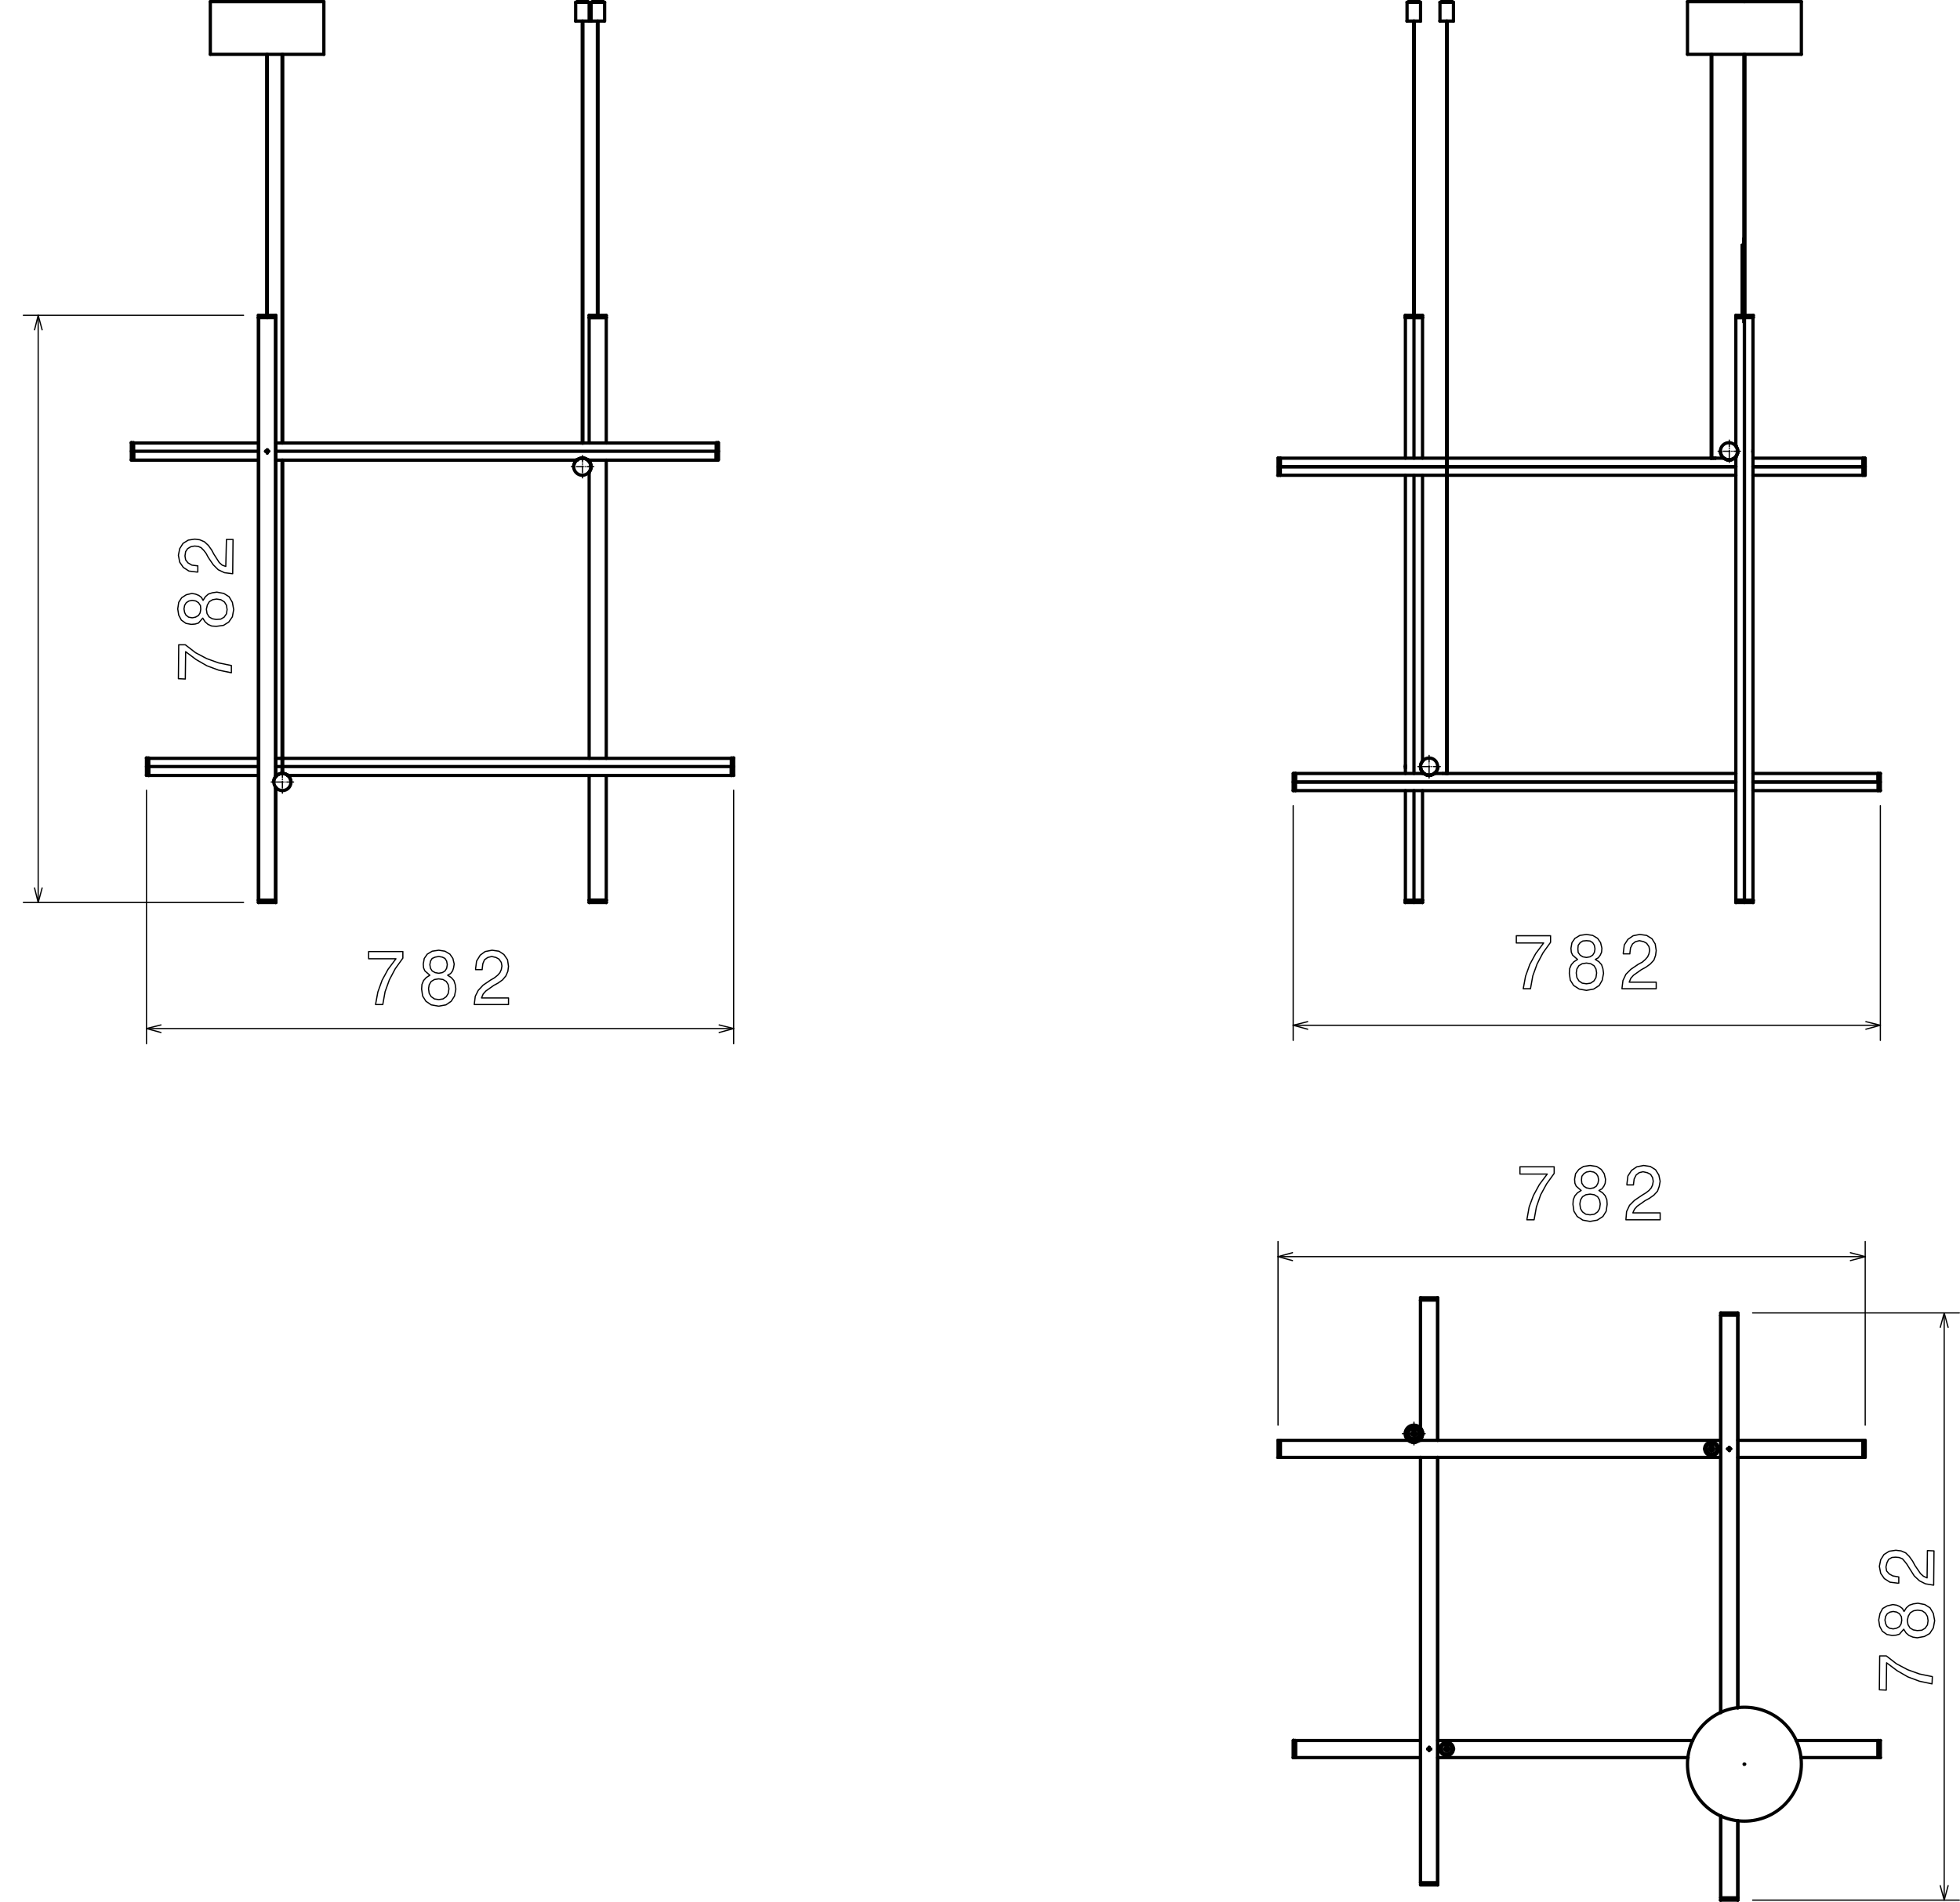 <?xml version="1.0" encoding="utf-8"?>
<!-- Generator: Adobe Illustrator 24.2.1, SVG Export Plug-In . SVG Version: 6.00 Build 0)  -->
<svg version="1.1" id="_0" xmlns="http://www.w3.org/2000/svg" xmlns:xlink="http://www.w3.org/1999/xlink" x="0px" y="0px"
	 viewBox="0 0 595.5 577.8" style="enable-background:new 0 0 595.5 577.8;" xml:space="preserve">
<style type="text/css">
	.st0{fill:none;stroke:#000000;stroke-width:0.37;stroke-linecap:round;stroke-linejoin:round;}
	
		.st1{fill:none;stroke:#000000;stroke-width:0.37;stroke-linecap:round;stroke-linejoin:round;stroke-dasharray:2.000000e-02,1.000000e-02,1.000000e-02,1.000000e-02;}
	
		.st2{fill:none;stroke:#000000;stroke-width:0.37;stroke-linecap:round;stroke-linejoin:round;stroke-dasharray:0.23,6.000000e-02,1.000000e-02,6.000000e-02;}
	
		.st3{fill:none;stroke:#000000;stroke-width:0.37;stroke-linecap:round;stroke-linejoin:round;stroke-dasharray:0.24,6.000000e-02,1.000000e-02,6.000000e-02;}
	
		.st4{fill:none;stroke:#000000;stroke-width:0.37;stroke-linecap:round;stroke-linejoin:round;stroke-dasharray:2.05,0.51,9.000000e-02,0.51;}
	.st5{fill:none;stroke:#000000;stroke-width:0.99;stroke-linecap:round;stroke-linejoin:round;}
	
		.st6{fill:none;stroke:#000000;stroke-width:0.37;stroke-linecap:round;stroke-linejoin:round;stroke-dasharray:7.69,1.92,0.32,1.92;}
	
		.st7{fill:none;stroke:#000000;stroke-width:0.37;stroke-linecap:round;stroke-linejoin:round;stroke-dasharray:1.000000e-02,1.000000e-02,1.000000e-02,1.000000e-02;}
	
		.st8{fill:none;stroke:#000000;stroke-width:0.37;stroke-linecap:round;stroke-linejoin:round;stroke-dasharray:0.25,6.000000e-02,1.000000e-02,6.000000e-02;}
	
		.st9{fill:none;stroke:#000000;stroke-width:0.37;stroke-linecap:round;stroke-linejoin:round;stroke-dasharray:1.42,0.36,6.000000e-02,0.36;}
	
		.st10{fill:none;stroke:#000000;stroke-width:0.37;stroke-linecap:round;stroke-linejoin:round;stroke-dasharray:0.27,7.000000e-02,1.000000e-02,7.000000e-02;}
	
		.st11{fill:none;stroke:#000000;stroke-width:0.37;stroke-linecap:round;stroke-linejoin:round;stroke-dasharray:0.44,0.11,2.000000e-02,0.11;}
</style>
<g id="LINE">
	<line class="st0" x1="74" y1="274.2" x2="7.1" y2="274.2"/>
</g>
<g id="LINE-2">
	<line class="st0" x1="74" y1="95.8" x2="7.1" y2="95.8"/>
</g>
<g id="POLYLINE-6">
	<polyline class="st0" points="12.8,100.2 11.6,95.8 10.5,100.2 	"/>
</g>
<g id="POLYLINE-7">
	<polyline class="st0" points="10.5,269.8 11.6,274.2 12.8,269.8 	"/>
</g>
<g id="LINE-3">
	<line class="st0" x1="11.6" y1="274.2" x2="11.6" y2="95.8"/>
</g>
<g id="POLYLINE-8">
	<polygon class="st0" points="114.1,305.2 116.3,305.2 117,301.3 118.3,297.7 120.1,294.3 122.4,291.1 122.4,289.1 112,289.1 
		112,291.3 120.3,291.3 117.9,294.5 116.1,297.8 114.8,301.4 	"/>
</g>
<g id="POLYLINE-9">
	<polygon class="st0" points="130.6,296.3 129.5,297 128.7,297.9 128.2,299.1 128.1,300.5 128.4,302.6 129.4,304.2 131,305.3 
		133.3,305.7 135.5,305.3 137.1,304.2 138.1,302.6 138.5,300.5 138.3,299.1 137.9,297.9 137.1,297 136,296.3 136.9,295.8 137.5,295 
		137.8,294.1 138,292.9 137.6,291.2 136.7,289.9 135.2,289 133.3,288.7 131.3,289 129.8,289.9 128.9,291.2 128.6,292.9 128.7,294.1 
		129.1,295 	"/>
</g>
<g id="POLYLINE-10">
	<polygon class="st0" points="130.2,300.4 130.4,299.2 131,298.2 132,297.6 133.3,297.4 134.6,297.6 135.6,298.2 136.2,299.2 
		136.4,300.4 136.2,301.8 135.6,302.8 134.6,303.5 133.3,303.7 132,303.5 131,302.8 130.4,301.8 	"/>
</g>
<g id="POLYLINE-11">
	<polygon class="st0" points="130.6,293.1 130.8,292 131.3,291.2 132.2,290.8 133.3,290.6 134.4,290.8 135.2,291.2 135.7,292 
		135.9,293.1 135.7,294.2 135.2,295 134.4,295.5 133.3,295.7 132.2,295.5 131.3,295 130.8,294.2 	"/>
</g>
<g id="POLYLINE-12">
	<polygon class="st0" points="144.1,305.2 154.5,305.2 154.5,303.2 146.3,303.2 146.8,302 147.6,301.1 150,299.4 151.3,298.7 
		152.7,297.7 153.7,296.5 154.3,295.1 154.5,293.6 154.2,291.6 153.1,290 151.6,289 149.5,288.7 147.4,289.1 145.9,290.2 144.8,292 
		144.5,294.3 144.5,294.6 146.5,294.6 146.5,294.4 146.7,292.8 147.2,291.6 148.2,290.9 149.4,290.6 150.7,290.9 151.6,291.4 
		152.3,292.4 152.5,293.5 152.3,294.6 151.9,295.5 151.2,296.3 150.2,297.1 149,297.8 146.8,299.3 145.3,300.9 144.4,302.7 
		144.1,305.1 	"/>
</g>
<g id="LINE-4">
	<line class="st0" x1="44.5" y1="240.1" x2="44.5" y2="317.1"/>
</g>
<g id="LINE-5">
	<line class="st0" x1="222.9" y1="240.1" x2="222.9" y2="317.1"/>
</g>
<g id="POLYLINE-13">
	<polyline class="st0" points="48.9,311.4 44.5,312.5 48.9,313.7 	"/>
</g>
<g id="POLYLINE-14">
	<polyline class="st0" points="218.5,313.7 222.9,312.5 218.5,311.4 	"/>
</g>
<g id="LINE-6">
	<line class="st0" x1="44.5" y1="312.5" x2="222.9" y2="312.5"/>
</g>
<g id="LINE-7">
	<line class="st1" x1="83.7" y1="237.6" x2="83.8" y2="237.6"/>
</g>
<g id="LINE-8">
	<line class="st2" x1="177" y1="139.8" x2="177" y2="139.1"/>
</g>
<g id="LINE-9">
	<line class="st3" x1="218.3" y1="137.1" x2="217.5" y2="137.1"/>
</g>
<g id="LINE-10">
	<line class="st3" x1="39.8" y1="137.1" x2="40.6" y2="137.1"/>
</g>
<g id="LINE-11">
	<line class="st4" x1="180.4" y1="141.8" x2="173.6" y2="141.8"/>
</g>
<g id="LINE-12">
	<line class="st4" x1="177" y1="138.4" x2="177" y2="145.2"/>
</g>
<g id="LINE-13">
	<line class="st2" x1="179.7" y1="141.8" x2="178.9" y2="141.8"/>
</g>
<g id="LINE-14">
	<line class="st3" x1="44.5" y1="232.9" x2="45.3" y2="232.9"/>
</g>
<g id="LINE-15">
	<line class="st3" x1="222.9" y1="232.9" x2="222.2" y2="232.9"/>
</g>
<g id="LINE-16">
	<line class="st4" x1="89.2" y1="237.6" x2="82.4" y2="237.6"/>
</g>
<g id="LINE-17">
	<line class="st4" x1="85.8" y1="234.2" x2="85.8" y2="241"/>
</g>
<g id="LINE-18">
	<line class="st5" x1="81.2" y1="16.5" x2="81.2" y2="95.8"/>
</g>
<g id="LINE-19">
	<line class="st5" x1="81.2" y1="137.1" x2="81.2" y2="137.1"/>
</g>
<g id="LINE-20">
	<line class="st5" x1="81.1" y1="16.5" x2="81.1" y2="95.8"/>
</g>
<g id="LINE-21">
	<line class="st5" x1="81.1" y1="137.1" x2="81.1" y2="137.1"/>
</g>
<g id="LINE-22">
	<line class="st5" x1="98.4" y1="16.5" x2="63.9" y2="16.5"/>
</g>
<g id="LINE-23">
	<line class="st5" x1="98.4" y1="0.5" x2="63.9" y2="0.5"/>
</g>
<g id="LINE-24">
	<line class="st5" x1="63.9" y1="16.5" x2="63.9" y2="0.5"/>
</g>
<g id="LINE-25">
	<line class="st5" x1="98.4" y1="16.5" x2="98.4" y2="0.5"/>
</g>
<g id="LINE-26">
	<line class="st0" x1="83.7" y1="96.5" x2="83.7" y2="235.9"/>
</g>
<g id="LINE-27">
	<line class="st0" x1="78.6" y1="96.5" x2="78.6" y2="273.5"/>
</g>
<g id="LINE-28">
	<line class="st5" x1="78.5" y1="96.5" x2="78.6" y2="96.5"/>
</g>
<g id="LINE-29">
	<line class="st5" x1="83.7" y1="96.5" x2="83.8" y2="96.5"/>
</g>
<g id="LINE-30">
	<line class="st0" x1="83.7" y1="239.3" x2="83.7" y2="273.5"/>
</g>
<g id="ARC">
	<path class="st5" d="M83.7,239.3L83.7,239.3"/>
</g>
<g id="LINE-31">
	<line class="st5" x1="83.8" y1="235.9" x2="83.8" y2="235.9"/>
</g>
<g id="LINE-32">
	<line class="st5" x1="83.8" y1="239.3" x2="83.8" y2="239.3"/>
</g>
<g id="ARC-2">
	<path class="st5" d="M83.8,235.9L83.8,235.9"/>
</g>
<g id="LINE-33">
	<line class="st5" x1="78.5" y1="96.5" x2="78.5" y2="273.5"/>
</g>
<g id="LINE-34">
	<line class="st5" x1="83.8" y1="239.3" x2="83.8" y2="273.5"/>
</g>
<g id="LINE-35">
	<line class="st5" x1="83.8" y1="96.5" x2="83.8" y2="235.9"/>
</g>
<g id="LINE-36">
	<line class="st5" x1="81.2" y1="137.6" x2="81.2" y2="137.6"/>
</g>
<g id="LINE-37">
	<line class="st5" x1="81.2" y1="137.6" x2="81.2" y2="137.6"/>
</g>
<g id="LINE-38">
	<line class="st5" x1="81.2" y1="137.1" x2="81.2" y2="137.6"/>
</g>
<g id="LINE-39">
	<line class="st0" x1="83.7" y1="273.5" x2="83.7" y2="239.2"/>
</g>
<g id="LINE-40">
	<line class="st0" x1="78.6" y1="273.5" x2="78.6" y2="96.5"/>
</g>
<g id="LINE-41">
	<line class="st0" x1="83.7" y1="236" x2="83.7" y2="96.5"/>
</g>
<g id="LINE-42">
	<line class="st5" x1="81.2" y1="137.1" x2="81.6" y2="137.1"/>
</g>
<g id="LINE-43">
	<line class="st5" x1="81.6" y1="137.1" x2="81.6" y2="137.1"/>
</g>
<g id="LINE-44">
	<line class="st5" x1="81.6" y1="137.1" x2="81.2" y2="137.1"/>
</g>
<g id="LINE-45">
	<line class="st5" x1="81.2" y1="136.7" x2="81.2" y2="137.1"/>
</g>
<g id="LINE-46">
	<line class="st5" x1="81.2" y1="136.7" x2="81.2" y2="136.7"/>
</g>
<g id="LINE-47">
	<line class="st5" x1="81.2" y1="136.7" x2="81.2" y2="136.7"/>
</g>
<g id="LINE-48">
	<line class="st5" x1="81.2" y1="137.1" x2="81.2" y2="136.7"/>
</g>
<g id="LINE-49">
	<line class="st5" x1="81.2" y1="137.1" x2="80.7" y2="137.1"/>
</g>
<g id="LINE-50">
	<line class="st5" x1="80.7" y1="137.1" x2="80.7" y2="137.1"/>
</g>
<g id="LINE-51">
	<line class="st5" x1="80.7" y1="137.1" x2="81.2" y2="137.1"/>
</g>
<g id="LINE-52">
	<line class="st5" x1="81.2" y1="137.6" x2="81.2" y2="137.1"/>
</g>
<g id="LINE-53">
	<line class="st5" x1="83.7" y1="273.5" x2="83.7" y2="239.2"/>
</g>
<g id="LINE-54">
	<line class="st5" x1="78.6" y1="273.5" x2="78.6" y2="96.5"/>
</g>
<g id="LINE-55">
	<line class="st5" x1="83.7" y1="236" x2="83.7" y2="96.5"/>
</g>
<g id="LINE-56">
	<line class="st5" x1="83.8" y1="96.5" x2="81.2" y2="96.5"/>
</g>
<g id="LINE-57">
	<line class="st5" x1="83.8" y1="95.8" x2="81.2" y2="95.8"/>
</g>
<g id="LINE-58">
	<line class="st5" x1="81.2" y1="96.5" x2="78.5" y2="96.5"/>
</g>
<g id="LINE-59">
	<line class="st5" x1="81.2" y1="95.8" x2="78.5" y2="95.8"/>
</g>
<g id="LINE-60">
	<line class="st5" x1="83.8" y1="96.5" x2="83.8" y2="95.8"/>
</g>
<g id="LINE-61">
	<line class="st5" x1="78.5" y1="96.5" x2="78.5" y2="95.8"/>
</g>
<g id="LINE-62">
	<line class="st0" x1="83.8" y1="274.2" x2="78.5" y2="274.2"/>
</g>
<g id="LINE-63">
	<line class="st5" x1="78.5" y1="273.5" x2="78.5" y2="274.2"/>
</g>
<g id="LINE-64">
	<line class="st5" x1="83.8" y1="273.5" x2="78.5" y2="273.5"/>
</g>
<g id="LINE-65">
	<line class="st5" x1="83.8" y1="273.5" x2="83.8" y2="274.2"/>
</g>
<g id="ARC-3">
	<path class="st5" d="M78.5,274.2L78.5,274.2"/>
</g>
<g id="LINE-66">
	<line class="st5" x1="83.8" y1="274.2" x2="78.6" y2="274.2"/>
</g>
<g id="ARC-4">
	<path class="st5" d="M83.8,274.2L83.8,274.2"/>
</g>
<g id="LINE-67">
	<line class="st5" x1="80.9" y1="137.1" x2="80.9" y2="137.1"/>
</g>
<g id="LINE-68">
	<line class="st5" x1="81.4" y1="137.1" x2="81.4" y2="137.1"/>
</g>
<g id="LINE-69">
	<line class="st5" x1="81.2" y1="95.8" x2="81.2" y2="16.5"/>
</g>
<g id="LINE-70">
	<line class="st5" x1="81.1" y1="95.8" x2="81.1" y2="16.5"/>
</g>
<g id="LINE-71">
	<line class="st5" x1="217.6" y1="137.1" x2="83.8" y2="137.1"/>
</g>
<g id="LINE-72">
	<line class="st5" x1="217.6" y1="137.2" x2="217.6" y2="139.8"/>
</g>
<g id="LINE-73">
	<line class="st5" x1="78.5" y1="137.1" x2="40.6" y2="137.1"/>
</g>
<g id="LINE-74">
	<line class="st5" x1="40.6" y1="137.1" x2="40.6" y2="137.2"/>
</g>
<g id="LINE-75">
	<line class="st0" x1="78.5" y1="137.2" x2="40.6" y2="137.2"/>
</g>
<g id="LINE-76">
	<line class="st5" x1="40.6" y1="137.2" x2="40.6" y2="139.8"/>
</g>
<g id="LINE-77">
	<line class="st0" x1="217.6" y1="137.2" x2="83.8" y2="137.2"/>
</g>
<g id="ARC-5">
	<path class="st5" d="M178.7,139.7l-0.4-0.2"/>
</g>
<g id="POLYLINE-15">
	<polyline class="st5" points="178,139.4 177.9,139.3 177.7,139.2 177.6,139.2 177.4,139.2 177.3,139.1 177.1,139.1 176.9,139.1 
		176.7,139.1 176.5,139.2 176.4,139.2 176.3,139.2 176.2,139.3 176.1,139.3 175.9,139.4 	"/>
</g>
<g id="ARC-6">
	<path class="st5" d="M175.6,139.5l-0.4,0.2"/>
</g>
<g id="LINE-78">
	<line class="st5" x1="175.3" y1="139.8" x2="175.3" y2="139.7"/>
</g>
<g id="LINE-79">
	<line class="st5" x1="175.3" y1="139.7" x2="175.4" y2="139.7"/>
</g>
<g id="LINE-80">
	<line class="st5" x1="178.6" y1="139.7" x2="178.7" y2="139.8"/>
</g>
<g id="LINE-81">
	<line class="st5" x1="217.6" y1="139.8" x2="178.7" y2="139.8"/>
</g>
<g id="LINE-82">
	<line class="st5" x1="175.3" y1="139.8" x2="83.8" y2="139.8"/>
</g>
<g id="LINE-83">
	<line class="st5" x1="78.5" y1="139.8" x2="40.6" y2="139.8"/>
</g>
<g id="LINE-84">
	<line class="st5" x1="177" y1="134.6" x2="177" y2="134.6"/>
</g>
<g id="LINE-85">
	<line class="st5" x1="177" y1="134.6" x2="177" y2="134.6"/>
</g>
<g id="LINE-86">
	<line class="st0" x1="40.6" y1="137.1" x2="78.5" y2="137.1"/>
</g>
<g id="LINE-87">
	<line class="st5" x1="217.6" y1="134.6" x2="177.4" y2="134.6"/>
</g>
<g id="LINE-88">
	<line class="st5" x1="176.5" y1="134.6" x2="83.8" y2="134.6"/>
</g>
<g id="LINE-89">
	<line class="st5" x1="78.5" y1="134.6" x2="40.6" y2="134.6"/>
</g>
<g id="LINE-90">
	<line class="st0" x1="83.8" y1="137.1" x2="217.6" y2="137.1"/>
</g>
<g id="LINE-91">
	<line class="st5" x1="177" y1="134.6" x2="177" y2="134.6"/>
</g>
<g id="LINE-92">
	<line class="st5" x1="177.4" y1="134.6" x2="177" y2="134.6"/>
</g>
<g id="LINE-93">
	<line class="st5" x1="177" y1="134.6" x2="176.5" y2="134.6"/>
</g>
<g id="LINE-94">
	<line class="st0" x1="178.5" y1="139.7" x2="178.5" y2="139.7"/>
</g>
<g id="LINE-95">
	<line class="st0" x1="175.4" y1="139.7" x2="175.4" y2="139.7"/>
</g>
<g id="LINE-96">
	<line class="st5" x1="178.5" y1="139.7" x2="178.6" y2="139.7"/>
</g>
<g id="LINE-97">
	<line class="st5" x1="175.4" y1="139.7" x2="175.4" y2="139.7"/>
</g>
<g id="LINE-98">
	<line class="st0" x1="218.2" y1="137.1" x2="218.2" y2="139.8"/>
</g>
<g id="LINE-99">
	<line class="st5" x1="217.6" y1="137.1" x2="217.6" y2="139.8"/>
</g>
<g id="LINE-100">
	<line class="st5" x1="218.3" y1="137.1" x2="218.3" y2="139.7"/>
</g>
<g id="LINE-101">
	<line class="st0" x1="218.2" y1="134.5" x2="218.2" y2="137.1"/>
</g>
<g id="LINE-102">
	<line class="st5" x1="217.6" y1="134.5" x2="217.6" y2="137.1"/>
</g>
<g id="LINE-103">
	<line class="st5" x1="218.3" y1="134.5" x2="218.3" y2="137.1"/>
</g>
<g id="LINE-104">
	<line class="st5" x1="218.2" y1="139.8" x2="217.6" y2="139.8"/>
</g>
<g id="ARC-7">
	<path class="st5" d="M218.2,139.7L218.2,139.7"/>
</g>
<g id="LINE-105">
	<line class="st5" x1="218.2" y1="134.5" x2="217.6" y2="134.5"/>
</g>
<g id="ARC-8">
	<path class="st5" d="M218.2,134.5L218.2,134.5"/>
</g>
<g id="LINE-106">
	<line class="st0" x1="39.9" y1="139.8" x2="39.9" y2="137.1"/>
</g>
<g id="LINE-107">
	<line class="st5" x1="40.6" y1="139.8" x2="40.6" y2="137.1"/>
</g>
<g id="LINE-108">
	<line class="st5" x1="39.9" y1="139.7" x2="39.9" y2="137.1"/>
</g>
<g id="LINE-109">
	<line class="st0" x1="39.9" y1="137.1" x2="39.9" y2="134.5"/>
</g>
<g id="LINE-110">
	<line class="st5" x1="40.6" y1="137.1" x2="40.6" y2="134.5"/>
</g>
<g id="LINE-111">
	<line class="st5" x1="39.9" y1="137.1" x2="39.9" y2="134.5"/>
</g>
<g id="LINE-112">
	<line class="st5" x1="39.9" y1="139.8" x2="40.6" y2="139.8"/>
</g>
<g id="ARC-9">
	<path class="st5" d="M39.9,139.7L39.9,139.7"/>
</g>
<g id="LINE-113">
	<line class="st5" x1="39.9" y1="134.5" x2="40.6" y2="134.5"/>
</g>
<g id="ARC-10">
	<path class="st5" d="M39.9,134.5L39.9,134.5"/>
</g>
<g id="ARC-11">
	<path class="st5" d="M179.6,141.7c-0.1-1.4-1.3-2.6-2.8-2.5c-1.3,0.1-2.4,1.1-2.5,2.5"/>
</g>
<g id="LINE-114">
	<line class="st5" x1="178.6" y1="139.7" x2="178.6" y2="139.7"/>
</g>
<g id="LINE-115">
	<line class="st5" x1="175.3" y1="139.7" x2="175.4" y2="139.7"/>
</g>
<g id="LINE-116">
	<line class="st0" x1="178.6" y1="139.7" x2="178.6" y2="139.7"/>
</g>
<g id="LINE-117">
	<line class="st0" x1="175.3" y1="139.7" x2="175.3" y2="139.7"/>
</g>
<g id="LINE-118">
	<line class="st5" x1="178.6" y1="139.7" x2="178.7" y2="139.8"/>
</g>
<g id="LINE-119">
	<line class="st5" x1="175.3" y1="139.7" x2="175.3" y2="139.8"/>
</g>
<g id="LINE-120">
	<line class="st5" x1="179" y1="143.4" x2="179" y2="143.4"/>
</g>
<g id="LINE-121">
	<line class="st5" x1="179" y1="140.1" x2="179" y2="140.2"/>
</g>
<g id="LINE-122">
	<line class="st0" x1="179" y1="143.4" x2="179" y2="143.5"/>
</g>
<g id="LINE-123">
	<line class="st0" x1="179" y1="140.1" x2="179" y2="140.1"/>
</g>
<g id="LINE-124">
	<line class="st5" x1="179" y1="143.5" x2="179" y2="143.5"/>
</g>
<g id="LINE-125">
	<line class="st5" x1="179" y1="140.1" x2="179" y2="140.1"/>
</g>
<g id="CIRCLE">
	<path class="st5" d="M174.3,141.8c0-1.5,1.2-2.6,2.6-2.6s2.6,1.2,2.6,2.6c0,1.5-1.2,2.6-2.6,2.6
		C175.5,144.4,174.3,143.2,174.3,141.8C174.3,141.8,174.3,141.8,174.3,141.8z"/>
</g>
<g id="CIRCLE-2">
	<path class="st0" d="M174.4,141.8c0-1.4,1.2-2.6,2.6-2.6c1.4,0,2.6,1.2,2.6,2.6c0,1.4-1.2,2.6-2.6,2.6
		C175.5,144.4,174.4,143.2,174.4,141.8L174.4,141.8z"/>
</g>
<g id="LINE-126">
	<line class="st5" x1="177.1" y1="134.6" x2="177.1" y2="6.4"/>
</g>
<g id="LINE-127">
	<line class="st5" x1="176.9" y1="134.6" x2="176.9" y2="6.4"/>
</g>
<g id="ARC-12">
	<path class="st5" d="M179.2,140.4l-0.2-0.4"/>
</g>
<g id="POLYLINE-16">
	<polyline class="st5" points="179.4,140.7 179.4,140.9 179.5,141.1 179.6,141.2 179.6,141.3 179.6,141.5 179.6,141.7 179.6,141.9 
		179.6,142.1 179.6,142.2 179.6,142.4 179.5,142.5 179.5,142.6 179.4,142.7 179.4,142.9 	"/>
</g>
<g id="ARC-13">
	<path class="st5" d="M179,143.5c0.1-0.1,0.1-0.2,0.2-0.4"/>
</g>
<g id="LINE-128">
	<line class="st5" x1="179" y1="96.5" x2="184.2" y2="96.5"/>
</g>
<g id="LINE-129">
	<line class="st5" x1="179" y1="273.5" x2="184.2" y2="273.5"/>
</g>
<g id="LINE-130">
	<line class="st0" x1="184.2" y1="96.5" x2="184.2" y2="134.6"/>
</g>
<g id="LINE-131">
	<line class="st0" x1="184.2" y1="139.8" x2="184.2" y2="230.4"/>
</g>
<g id="LINE-132">
	<line class="st0" x1="184.2" y1="235.6" x2="184.2" y2="273.5"/>
</g>
<g id="LINE-133">
	<line class="st0" x1="179" y1="143.5" x2="179" y2="230.4"/>
</g>
<g id="LINE-134">
	<line class="st0" x1="179" y1="235.6" x2="179" y2="273.5"/>
</g>
<g id="LINE-135">
	<line class="st0" x1="179" y1="96.5" x2="179" y2="134.6"/>
</g>
<g id="LINE-136">
	<line class="st0" x1="179" y1="139.8" x2="179" y2="140.1"/>
</g>
<g id="LINE-137">
	<line class="st5" x1="184.2" y1="96.5" x2="184.2" y2="134.6"/>
</g>
<g id="LINE-138">
	<line class="st5" x1="184.2" y1="139.8" x2="184.2" y2="230.4"/>
</g>
<g id="LINE-139">
	<line class="st5" x1="184.2" y1="235.6" x2="184.2" y2="273.5"/>
</g>
<g id="LINE-140">
	<line class="st5" x1="179" y1="143.5" x2="179" y2="230.4"/>
</g>
<g id="LINE-141">
	<line class="st5" x1="179" y1="235.6" x2="179" y2="273.5"/>
</g>
<g id="LINE-142">
	<line class="st5" x1="179" y1="96.5" x2="179" y2="134.6"/>
</g>
<g id="LINE-143">
	<line class="st5" x1="179" y1="139.8" x2="179" y2="140.1"/>
</g>
<g id="LINE-144">
	<line class="st5" x1="184.2" y1="96.5" x2="184.2" y2="95.9"/>
</g>
<g id="LINE-145">
	<line class="st5" x1="179" y1="96.5" x2="179" y2="95.9"/>
</g>
<g id="ARC-14">
	<path class="st5" d="M184.2,95.9L184.2,95.9"/>
</g>
<g id="ARC-15">
	<path class="st5" d="M179,95.8L179,95.8"/>
</g>
<g id="LINE-146">
	<line class="st5" x1="184.2" y1="96.5" x2="179" y2="96.5"/>
</g>
<g id="LINE-147">
	<line class="st0" x1="184.2" y1="95.9" x2="179" y2="95.9"/>
</g>
<g id="LINE-148">
	<line class="st5" x1="184.2" y1="95.8" x2="179" y2="95.8"/>
</g>
<g id="LINE-149">
	<line class="st0" x1="179.1" y1="143.3" x2="179.1" y2="143.4"/>
</g>
<g id="LINE-150">
	<line class="st0" x1="179.1" y1="140.2" x2="179.1" y2="140.2"/>
</g>
<g id="LINE-151">
	<line class="st5" x1="179.1" y1="143.4" x2="179.1" y2="143.4"/>
</g>
<g id="LINE-152">
	<line class="st5" x1="179.1" y1="140.2" x2="179.1" y2="140.2"/>
</g>
<g id="LINE-153">
	<line class="st0" x1="184.2" y1="274.2" x2="179" y2="274.2"/>
</g>
<g id="LINE-154">
	<line class="st5" x1="179" y1="273.5" x2="179" y2="274.2"/>
</g>
<g id="LINE-155">
	<line class="st5" x1="184.2" y1="273.5" x2="179" y2="273.5"/>
</g>
<g id="LINE-156">
	<line class="st5" x1="184.2" y1="273.5" x2="184.2" y2="274.2"/>
</g>
<g id="ARC-16">
	<path class="st5" d="M179,274.2L179,274.2"/>
</g>
<g id="LINE-157">
	<line class="st5" x1="184.2" y1="274.2" x2="179" y2="274.2"/>
</g>
<g id="ARC-17">
	<path class="st5" d="M184.2,274.2L184.2,274.2"/>
</g>
<g id="LINE-158">
	<line class="st5" x1="181.5" y1="95.8" x2="181.5" y2="6.4"/>
</g>
<g id="LINE-159">
	<line class="st5" x1="181.7" y1="95.8" x2="181.7" y2="6.4"/>
</g>
<g id="LINE-160">
	<line class="st5" x1="45.2" y1="232.9" x2="78.5" y2="232.9"/>
</g>
<g id="LINE-161">
	<line class="st5" x1="83.8" y1="232.9" x2="85.7" y2="232.9"/>
</g>
<g id="LINE-162">
	<line class="st5" x1="85.9" y1="232.9" x2="222.2" y2="232.9"/>
</g>
<g id="LINE-163">
	<line class="st5" x1="45.2" y1="233" x2="45.2" y2="232.9"/>
</g>
<g id="LINE-164">
	<line class="st5" x1="45.2" y1="235.6" x2="45.2" y2="233"/>
</g>
<g id="LINE-165">
	<line class="st0" x1="45.2" y1="233" x2="78.5" y2="233"/>
</g>
<g id="LINE-166">
	<line class="st0" x1="83.8" y1="233" x2="85.7" y2="233"/>
</g>
<g id="LINE-167">
	<line class="st0" x1="85.9" y1="233" x2="222.2" y2="233"/>
</g>
<g id="LINE-168">
	<line class="st5" x1="222.2" y1="235.6" x2="222.2" y2="233"/>
</g>
<g id="LINE-169">
	<line class="st5" x1="84.1" y1="235.6" x2="84.1" y2="235.6"/>
</g>
<g id="LINE-170">
	<line class="st5" x1="84.2" y1="235.5" x2="84.2" y2="235.5"/>
</g>
<g id="ARC-18">
	<path class="st5" d="M87.5,235.6l-0.4-0.2"/>
</g>
<g id="POLYLINE-17">
	<polyline class="st5" points="86.9,235.2 86.7,235.1 86.5,235.1 86.3,235 86.2,235 86.1,234.9 85.9,234.9 	"/>
</g>
<g id="POLYLINE-18">
	<polyline class="st5" points="85.7,234.9 85.6,234.9 85.4,235 85.3,235 85.2,235 85.1,235.1 84.9,235.1 84.8,235.2 	"/>
</g>
<g id="ARC-19">
	<path class="st5" d="M84.5,235.3l-0.4,0.2"/>
</g>
<g id="LINE-171">
	<line class="st5" x1="45.2" y1="235.6" x2="78.5" y2="235.6"/>
</g>
<g id="LINE-172">
	<line class="st5" x1="83.8" y1="235.6" x2="84.1" y2="235.6"/>
</g>
<g id="LINE-173">
	<line class="st5" x1="87.5" y1="235.6" x2="222.2" y2="235.6"/>
</g>
<g id="LINE-174">
	<line class="st5" x1="85.7" y1="230.4" x2="85.4" y2="230.4"/>
</g>
<g id="LINE-175">
	<line class="st5" x1="86.3" y1="230.4" x2="85.9" y2="230.4"/>
</g>
<g id="LINE-176">
	<line class="st0" x1="78.5" y1="232.9" x2="45.2" y2="232.9"/>
</g>
<g id="LINE-177">
	<line class="st0" x1="85.7" y1="232.9" x2="83.8" y2="232.9"/>
</g>
<g id="LINE-178">
	<line class="st0" x1="222.2" y1="232.9" x2="85.9" y2="232.9"/>
</g>
<g id="LINE-179">
	<line class="st5" x1="45.2" y1="230.4" x2="78.5" y2="230.4"/>
</g>
<g id="LINE-180">
	<line class="st5" x1="83.8" y1="230.4" x2="85.4" y2="230.4"/>
</g>
<g id="LINE-181">
	<line class="st5" x1="86.3" y1="230.4" x2="222.2" y2="230.4"/>
</g>
<g id="LINE-182">
	<line class="st0" x1="87.4" y1="235.5" x2="87.4" y2="235.5"/>
</g>
<g id="LINE-183">
	<line class="st0" x1="84.2" y1="235.5" x2="84.3" y2="235.5"/>
</g>
<g id="LINE-184">
	<line class="st5" x1="87.4" y1="235.5" x2="87.4" y2="235.5"/>
</g>
<g id="LINE-185">
	<line class="st5" x1="84.2" y1="235.5" x2="84.2" y2="235.5"/>
</g>
<g id="LINE-186">
	<line class="st0" x1="44.5" y1="235.6" x2="44.5" y2="232.9"/>
</g>
<g id="LINE-187">
	<line class="st5" x1="45.2" y1="235.6" x2="45.2" y2="232.9"/>
</g>
<g id="LINE-188">
	<line class="st5" x1="44.5" y1="235.5" x2="44.5" y2="232.9"/>
</g>
<g id="LINE-189">
	<line class="st0" x1="44.5" y1="232.9" x2="44.5" y2="230.3"/>
</g>
<g id="LINE-190">
	<line class="st5" x1="45.2" y1="232.9" x2="45.2" y2="230.3"/>
</g>
<g id="LINE-191">
	<line class="st5" x1="44.5" y1="232.9" x2="44.5" y2="230.3"/>
</g>
<g id="LINE-192">
	<line class="st5" x1="44.5" y1="235.6" x2="45.2" y2="235.6"/>
</g>
<g id="ARC-20">
	<path class="st5" d="M44.5,235.5L44.5,235.5"/>
</g>
<g id="LINE-193">
	<line class="st5" x1="44.5" y1="230.3" x2="45.2" y2="230.3"/>
</g>
<g id="ARC-21">
	<path class="st5" d="M44.5,230.3L44.5,230.3"/>
</g>
<g id="LINE-194">
	<line class="st0" x1="222.9" y1="232.9" x2="222.9" y2="235.6"/>
</g>
<g id="LINE-195">
	<line class="st5" x1="222.2" y1="232.9" x2="222.2" y2="235.6"/>
</g>
<g id="LINE-196">
	<line class="st5" x1="222.9" y1="232.9" x2="222.9" y2="235.5"/>
</g>
<g id="LINE-197">
	<line class="st0" x1="222.9" y1="230.3" x2="222.9" y2="232.9"/>
</g>
<g id="LINE-198">
	<line class="st5" x1="222.2" y1="230.3" x2="222.2" y2="232.9"/>
</g>
<g id="LINE-199">
	<line class="st5" x1="222.9" y1="230.3" x2="222.9" y2="232.9"/>
</g>
<g id="LINE-200">
	<line class="st5" x1="222.9" y1="235.6" x2="222.2" y2="235.6"/>
</g>
<g id="ARC-22">
	<path class="st5" d="M222.9,235.6L222.9,235.6"/>
</g>
<g id="LINE-201">
	<line class="st5" x1="222.9" y1="230.3" x2="222.2" y2="230.3"/>
</g>
<g id="ARC-23">
	<path class="st5" d="M222.9,230.3L222.9,230.3"/>
</g>
<g id="ARC-24">
	<path class="st5" d="M88.4,237.5c-0.1-1.4-1.3-2.6-2.8-2.5c-1.3,0.1-2.4,1.1-2.5,2.5"/>
</g>
<g id="LINE-202">
	<line class="st5" x1="84.2" y1="235.5" x2="84.2" y2="235.5"/>
</g>
<g id="LINE-203">
	<line class="st5" x1="87.4" y1="235.5" x2="87.5" y2="235.5"/>
</g>
<g id="LINE-204">
	<line class="st0" x1="84.1" y1="235.5" x2="84.2" y2="235.5"/>
</g>
<g id="LINE-205">
	<line class="st0" x1="87.4" y1="235.5" x2="87.5" y2="235.5"/>
</g>
<g id="LINE-206">
	<line class="st5" x1="84.1" y1="235.6" x2="84.1" y2="235.6"/>
</g>
<g id="LINE-207">
	<line class="st5" x1="87.5" y1="235.6" x2="87.5" y2="235.6"/>
</g>
<g id="LINE-208">
	<line class="st5" x1="83.7" y1="239.2" x2="83.7" y2="239.2"/>
</g>
<g id="LINE-209">
	<line class="st5" x1="83.7" y1="236" x2="83.7" y2="235.9"/>
</g>
<g id="LINE-210">
	<line class="st0" x1="83.8" y1="239.3" x2="83.8" y2="239.2"/>
</g>
<g id="LINE-211">
	<line class="st0" x1="83.8" y1="236" x2="83.8" y2="235.9"/>
</g>
<g id="ARC-25">
	<path class="st5" d="M83.7,239.2L83.7,239.2"/>
</g>
<g id="ARC-26">
	<path class="st5" d="M83.8,235.9L83.8,235.9"/>
</g>
<g id="LINE-212">
	<line class="st5" x1="83.8" y1="239.3" x2="83.8" y2="239.3"/>
</g>
<g id="LINE-213">
	<line class="st5" x1="83.8" y1="235.9" x2="83.8" y2="235.9"/>
</g>
<g id="CIRCLE-3">
	<path class="st5" d="M83.2,237.6c0-1.5,1.2-2.6,2.6-2.6c1.5,0,2.6,1.2,2.6,2.6c0,1.5-1.2,2.6-2.6,2.6c0,0,0,0,0,0
		C84.4,240.2,83.2,239,83.2,237.6z"/>
</g>
<g id="CIRCLE-4">
	<path class="st0" d="M83.2,237.6c0-1.4,1.2-2.6,2.6-2.6c1.4,0,2.6,1.2,2.6,2.6c0,1.4-1.2,2.6-2.6,2.6
		C84.4,240.2,83.2,239,83.2,237.6L83.2,237.6z"/>
</g>
<g id="LINE-214">
	<line class="st5" x1="85.7" y1="235" x2="85.7" y2="139.8"/>
</g>
<g id="LINE-215">
	<line class="st5" x1="85.7" y1="134.6" x2="85.7" y2="16.5"/>
</g>
<g id="LINE-216">
	<line class="st5" x1="85.9" y1="235" x2="85.9" y2="139.8"/>
</g>
<g id="LINE-217">
	<line class="st5" x1="85.9" y1="134.6" x2="85.9" y2="16.5"/>
</g>
<g id="LINE-218">
	<line class="st5" x1="178.5" y1="0.5" x2="178.5" y2="0.7"/>
</g>
<g id="LINE-219">
	<line class="st5" x1="175.4" y1="0.7" x2="175.4" y2="0.5"/>
</g>
<g id="ARC-27">
	<path class="st5" d="M175.4,0.5L175.4,0.5"/>
</g>
<g id="LINE-220">
	<line class="st5" x1="178.5" y1="0.5" x2="178.5" y2="0.7"/>
</g>
<g id="LINE-221">
	<line class="st0" x1="178.5" y1="0.5" x2="175.4" y2="0.5"/>
</g>
<g id="LINE-222">
	<line class="st5" x1="178.5" y1="0.5" x2="175.4" y2="0.5"/>
</g>
<g id="ARC-28">
	<path class="st5" d="M178.5,0.5L178.5,0.5"/>
</g>
<g id="LINE-223">
	<line class="st5" x1="178.8" y1="0.7" x2="175.3" y2="0.7"/>
</g>
<g id="LINE-224">
	<line class="st5" x1="179" y1="0.7" x2="179" y2="6.4"/>
</g>
<g id="LINE-225">
	<line class="st5" x1="174.9" y1="0.7" x2="174.9" y2="6.4"/>
</g>
<g id="ARC-29">
	<path class="st5" d="M179,6.4L179,6.4"/>
</g>
<g id="ARC-30">
	<path class="st5" d="M174.9,6.4L174.9,6.4"/>
</g>
<g id="LINE-226">
	<line class="st0" x1="179" y1="6.4" x2="174.9" y2="6.4"/>
</g>
<g id="LINE-227">
	<line class="st5" x1="179" y1="0.7" x2="174.9" y2="0.7"/>
</g>
<g id="LINE-228">
	<line class="st5" x1="179" y1="6.4" x2="174.9" y2="6.4"/>
</g>
<g id="LINE-229">
	<line class="st5" x1="183.2" y1="0.5" x2="183.2" y2="0.7"/>
</g>
<g id="LINE-230">
	<line class="st5" x1="180" y1="0.7" x2="180" y2="0.5"/>
</g>
<g id="ARC-31">
	<path class="st5" d="M180.1,0.5L180.1,0.5"/>
</g>
<g id="LINE-231">
	<line class="st5" x1="183.2" y1="0.5" x2="183.2" y2="0.7"/>
</g>
<g id="LINE-232">
	<line class="st0" x1="183.2" y1="0.5" x2="180" y2="0.5"/>
</g>
<g id="LINE-233">
	<line class="st5" x1="183.2" y1="0.5" x2="180.1" y2="0.5"/>
</g>
<g id="ARC-32">
	<path class="st5" d="M183.2,0.5L183.2,0.5"/>
</g>
<g id="LINE-234">
	<line class="st5" x1="183.4" y1="0.7" x2="180" y2="0.7"/>
</g>
<g id="LINE-235">
	<line class="st5" x1="183.7" y1="0.7" x2="183.7" y2="6.4"/>
</g>
<g id="LINE-236">
	<line class="st5" x1="179.6" y1="0.7" x2="179.6" y2="6.4"/>
</g>
<g id="ARC-33">
	<path class="st5" d="M183.6,6.4L183.6,6.4"/>
</g>
<g id="ARC-34">
	<path class="st5" d="M179.6,6.4L179.6,6.4"/>
</g>
<g id="LINE-237">
	<line class="st0" x1="183.7" y1="6.4" x2="179.6" y2="6.4"/>
</g>
<g id="LINE-238">
	<line class="st5" x1="183.7" y1="0.7" x2="179.6" y2="0.7"/>
</g>
<g id="LINE-239">
	<line class="st5" x1="183.6" y1="6.4" x2="179.6" y2="6.4"/>
</g>
<g id="LINE-240">
	<line class="st0" x1="392.9" y1="244.8" x2="392.9" y2="316.1"/>
</g>
<g id="LINE-241">
	<line class="st0" x1="571.3" y1="244.8" x2="571.3" y2="316.1"/>
</g>
<g id="POLYLINE-24">
	<polyline class="st0" points="397.3,310.4 392.9,311.5 397.3,312.7 	"/>
</g>
<g id="POLYLINE-25">
	<polyline class="st0" points="566.9,312.7 571.3,311.5 566.9,310.4 	"/>
</g>
<g id="LINE-242">
	<line class="st0" x1="392.9" y1="311.5" x2="571.3" y2="311.5"/>
</g>
<g id="LINE-243">
	<line class="st3" x1="527.3" y1="137.1" x2="528.1" y2="137.1"/>
</g>
<g id="LINE-244">
	<line class="st3" x1="530" y1="274.3" x2="530" y2="273.5"/>
</g>
<g id="LINE-245">
	<line class="st6" x1="529.5" y1="98" x2="529.5" y2="72.3"/>
</g>
<g id="LINE-246">
	<line class="st4" x1="528.8" y1="137.1" x2="522" y2="137.1"/>
</g>
<g id="LINE-247">
	<line class="st4" x1="525.4" y1="133.7" x2="525.4" y2="140.5"/>
</g>
<g id="LINE-248">
	<line class="st3" x1="525.4" y1="139.1" x2="525.4" y2="139.9"/>
</g>
<g id="LINE-249">
	<line class="st7" x1="520.8" y1="139.2" x2="520.8" y2="139.2"/>
</g>
<g id="LINE-250">
	<line class="st3" x1="566.7" y1="141.8" x2="565.9" y2="141.8"/>
</g>
<g id="LINE-251">
	<line class="st3" x1="388.2" y1="141.8" x2="389" y2="141.8"/>
</g>
<g id="LINE-252">
	<line class="st2" x1="432.2" y1="232.9" x2="431.5" y2="232.9"/>
</g>
<g id="LINE-253">
	<line class="st3" x1="429.6" y1="96.6" x2="429.6" y2="95.8"/>
</g>
<g id="LINE-254">
	<line class="st3" x1="429.6" y1="274.3" x2="429.6" y2="273.5"/>
</g>
<g id="LINE-255">
	<line class="st4" x1="437.6" y1="232.9" x2="430.8" y2="232.9"/>
</g>
<g id="LINE-256">
	<line class="st4" x1="434.2" y1="229.5" x2="434.2" y2="236.4"/>
</g>
<g id="LINE-257">
	<line class="st2" x1="434.2" y1="234.9" x2="434.2" y2="235.7"/>
</g>
<g id="LINE-258">
	<line class="st7" x1="438.8" y1="235" x2="438.8" y2="235"/>
</g>
<g id="LINE-259">
	<line class="st3" x1="392.9" y1="237.6" x2="393.7" y2="237.6"/>
</g>
<g id="LINE-260">
	<line class="st3" x1="571.3" y1="237.6" x2="570.6" y2="237.6"/>
</g>
<g id="LINE-261">
	<line class="st5" x1="530" y1="16.5" x2="512.7" y2="16.5"/>
</g>
<g id="LINE-262">
	<line class="st5" x1="547.3" y1="16.5" x2="530" y2="16.5"/>
</g>
<g id="LINE-263">
	<line class="st5" x1="530" y1="0.5" x2="512.7" y2="0.5"/>
</g>
<g id="LINE-264">
	<line class="st5" x1="547.3" y1="0.5" x2="530" y2="0.5"/>
</g>
<g id="LINE-265">
	<line class="st5" x1="530.1" y1="16.5" x2="530.1" y2="95.8"/>
</g>
<g id="LINE-266">
	<line class="st5" x1="529.9" y1="16.5" x2="529.9" y2="95.8"/>
</g>
<g id="LINE-267">
	<line class="st5" x1="547.3" y1="16.5" x2="547.3" y2="0.5"/>
</g>
<g id="LINE-268">
	<line class="st5" x1="512.7" y1="16.5" x2="512.7" y2="0.5"/>
</g>
<g id="LINE-269">
	<line class="st5" x1="530" y1="96.5" x2="530" y2="273.5"/>
</g>
<g id="LINE-270">
	<line class="st5" x1="530" y1="96.5" x2="530" y2="96.5"/>
</g>
<g id="LINE-271">
	<line class="st5" x1="527.4" y1="96.5" x2="530" y2="96.5"/>
</g>
<g id="LINE-272">
	<line class="st0" x1="530" y1="96.5" x2="530" y2="273.5"/>
</g>
<g id="LINE-273">
	<line class="st5" x1="527.4" y1="273.5" x2="530" y2="273.5"/>
</g>
<g id="ARC-35">
	<path class="st5" d="M527.4,138.8c0.1-0.1,0.2-0.2,0.2-0.4"/>
</g>
<g id="POLYLINE-26">
	<polyline class="st5" points="527.8,138.2 527.8,138 527.9,137.8 528,137.7 528,137.5 528,137.3 528,137.1 528,137 528,136.8 
		528,136.6 527.9,136.4 527.8,136.2 527.8,136.1 	"/>
</g>
<g id="ARC-36">
	<path class="st5" d="M527.6,135.8c-0.1-0.1-0.2-0.3-0.2-0.4"/>
</g>
<g id="LINE-274">
	<line class="st5" x1="527.4" y1="96.5" x2="527.4" y2="135.4"/>
</g>
<g id="LINE-275">
	<line class="st5" x1="527.4" y1="138.8" x2="527.4" y2="273.5"/>
</g>
<g id="LINE-276">
	<line class="st5" x1="532.6" y1="137.1" x2="532.6" y2="137.6"/>
</g>
<g id="LINE-277">
	<line class="st5" x1="530" y1="273.5" x2="530" y2="96.5"/>
</g>
<g id="LINE-278">
	<line class="st0" x1="530.1" y1="273.5" x2="530.1" y2="96.5"/>
</g>
<g id="LINE-279">
	<line class="st5" x1="532.6" y1="137.1" x2="532.6" y2="137.1"/>
</g>
<g id="LINE-280">
	<line class="st5" x1="532.6" y1="136.7" x2="532.6" y2="137.1"/>
</g>
<g id="LINE-281">
	<line class="st5" x1="532.6" y1="137.1" x2="532.6" y2="136.7"/>
</g>
<g id="LINE-282">
	<line class="st5" x1="532.6" y1="137.1" x2="532.6" y2="137.1"/>
</g>
<g id="LINE-283">
	<line class="st5" x1="532.6" y1="137.1" x2="532.6" y2="137.1"/>
</g>
<g id="LINE-284">
	<line class="st5" x1="532.6" y1="137.1" x2="532.6" y2="137.1"/>
</g>
<g id="LINE-285">
	<line class="st5" x1="532.6" y1="137.6" x2="532.6" y2="137.1"/>
</g>
<g id="LINE-286">
	<line class="st5" x1="532.6" y1="96.5" x2="532.6" y2="136.7"/>
</g>
<g id="LINE-287">
	<line class="st5" x1="532.6" y1="137.6" x2="532.6" y2="273.5"/>
</g>
<g id="LINE-288">
	<line class="st5" x1="532.7" y1="96.5" x2="532.7" y2="95.8"/>
</g>
<g id="LINE-289">
	<line class="st5" x1="527.4" y1="96.5" x2="527.4" y2="95.8"/>
</g>
<g id="LINE-290">
	<line class="st5" x1="532.7" y1="96.5" x2="527.4" y2="96.5"/>
</g>
<g id="LINE-291">
	<line class="st5" x1="532.7" y1="95.8" x2="527.4" y2="95.8"/>
</g>
<g id="LINE-292">
	<line class="st0" x1="527.5" y1="138.7" x2="527.5" y2="138.7"/>
</g>
<g id="LINE-293">
	<line class="st5" x1="527.5" y1="138.7" x2="527.5" y2="138.7"/>
</g>
<g id="LINE-294">
	<line class="st0" x1="527.5" y1="135.6" x2="527.5" y2="135.6"/>
</g>
<g id="LINE-295">
	<line class="st5" x1="527.5" y1="135.5" x2="527.5" y2="135.6"/>
</g>
<g id="LINE-296">
	<line class="st0" x1="532.7" y1="274.2" x2="530" y2="274.2"/>
</g>
<g id="LINE-297">
	<line class="st5" x1="532.7" y1="273.5" x2="530" y2="273.5"/>
</g>
<g id="LINE-298">
	<line class="st5" x1="532.6" y1="274.2" x2="530" y2="274.2"/>
</g>
<g id="LINE-299">
	<line class="st0" x1="530" y1="274.2" x2="527.4" y2="274.2"/>
</g>
<g id="LINE-300">
	<line class="st5" x1="530" y1="273.5" x2="527.4" y2="273.5"/>
</g>
<g id="LINE-301">
	<line class="st5" x1="530" y1="274.2" x2="527.4" y2="274.2"/>
</g>
<g id="LINE-302">
	<line class="st5" x1="532.7" y1="274.2" x2="532.7" y2="273.5"/>
</g>
<g id="ARC-37">
	<path class="st5" d="M532.6,274.2L532.6,274.2"/>
</g>
<g id="LINE-303">
	<line class="st5" x1="527.4" y1="274.2" x2="527.4" y2="273.5"/>
</g>
<g id="ARC-38">
	<path class="st5" d="M527.4,274.2L527.4,274.2"/>
</g>
<g id="LINE-304">
	<line class="st5" x1="529.3" y1="74.5" x2="529.3" y2="74.5"/>
</g>
<g id="LINE-305">
	<line class="st5" x1="529.8" y1="74.5" x2="529.3" y2="74.5"/>
</g>
<g id="LINE-306">
	<line class="st5" x1="529.3" y1="95.8" x2="529.3" y2="74.5"/>
</g>
<g id="LINE-307">
	<line class="st5" x1="529.8" y1="95.8" x2="529.8" y2="74.5"/>
</g>
<g id="LINE-308">
	<line class="st5" x1="529.9" y1="95.8" x2="529.9" y2="16.5"/>
</g>
<g id="LINE-309">
	<line class="st5" x1="530.1" y1="95.8" x2="530.1" y2="16.5"/>
</g>
<g id="ARC-39">
	<path class="st5" d="M522.7,137.2c0.1,1.4,1.3,2.6,2.8,2.5c1.3-0.1,2.4-1.1,2.5-2.5"/>
</g>
<g id="LINE-310">
	<line class="st0" x1="526.1" y1="139.7" x2="526.1" y2="139.7"/>
</g>
<g id="LINE-311">
	<line class="st5" x1="526" y1="139.7" x2="526" y2="139.7"/>
</g>
<g id="LINE-312">
	<line class="st0" x1="524.6" y1="139.7" x2="524.7" y2="139.7"/>
</g>
<g id="LINE-313">
	<line class="st5" x1="524.7" y1="139.7" x2="524.8" y2="139.7"/>
</g>
<g id="LINE-314">
	<line class="st5" x1="527.1" y1="139.2" x2="527.1" y2="139.1"/>
</g>
<g id="LINE-315">
	<line class="st5" x1="523.7" y1="139.2" x2="523.7" y2="139.1"/>
</g>
<g id="LINE-316">
	<line class="st5" x1="527.5" y1="135.5" x2="527.5" y2="135.5"/>
</g>
<g id="LINE-317">
	<line class="st5" x1="527.5" y1="138.7" x2="527.5" y2="138.8"/>
</g>
<g id="LINE-318">
	<line class="st0" x1="527.4" y1="135.5" x2="527.4" y2="135.5"/>
</g>
<g id="LINE-319">
	<line class="st0" x1="527.4" y1="138.8" x2="527.4" y2="138.8"/>
</g>
<g id="LINE-320">
	<line class="st5" x1="527.4" y1="135.4" x2="527.4" y2="135.4"/>
</g>
<g id="LINE-321">
	<line class="st5" x1="527.4" y1="138.8" x2="527.4" y2="138.8"/>
</g>
<g id="CIRCLE-5">
	<path class="st5" d="M522.7,137.1c0-1.5,1.2-2.6,2.6-2.6c1.5,0,2.6,1.2,2.6,2.6c0,1.5-1.2,2.6-2.6,2.6c0,0,0,0,0,0
		C523.9,139.8,522.7,138.6,522.7,137.1C522.7,137.1,522.7,137.1,522.7,137.1z"/>
</g>
<g id="CIRCLE-6">
	<path class="st0" d="M522.8,137.1c0-1.4,1.2-2.6,2.6-2.6c1.4,0,2.6,1.2,2.6,2.6c0,1.4-1.2,2.6-2.6,2.6l0,0
		C523.9,139.7,522.8,138.6,522.8,137.1C522.8,137.1,522.8,137.1,522.8,137.1z"/>
</g>
<g id="LINE-322">
	<line class="st5" x1="520" y1="139.2" x2="520.5" y2="139.2"/>
</g>
<g id="LINE-323">
	<line class="st5" x1="389" y1="139.2" x2="389" y2="141.7"/>
</g>
<g id="LINE-324">
	<line class="st0" x1="566" y1="141.7" x2="532.6" y2="141.7"/>
</g>
<g id="LINE-325">
	<line class="st0" x1="527.4" y1="141.7" x2="439.7" y2="141.7"/>
</g>
<g id="LINE-326">
	<line class="st0" x1="439.5" y1="141.7" x2="389" y2="141.7"/>
</g>
<g id="LINE-327">
	<line class="st5" x1="566" y1="139.2" x2="566" y2="141.7"/>
</g>
<g id="ARC-40">
	<path class="st5" d="M520.5,139.2c0.2,0,0.4,0,0.7,0"/>
</g>
<g id="ARC-41">
	<path class="st5" d="M520.5,139.2c0.2,0,0.4,0,0.7,0"/>
</g>
<g id="ARC-42">
	<path class="st5" d="M519.8,139.2h0.2"/>
</g>
<g id="LINE-328">
	<line class="st5" x1="519.8" y1="139.2" x2="519.8" y2="139.2"/>
</g>
<g id="ARC-43">
	<path class="st5" d="M523.7,139.2l0.4,0.2"/>
</g>
<g id="POLYLINE-27">
	<polyline class="st5" points="524.3,139.5 524.5,139.6 524.7,139.7 524.8,139.7 525,139.8 525.2,139.8 525.4,139.8 525.5,139.8 
		525.7,139.8 525.9,139.7 526,139.7 526.3,139.6 526.4,139.5 	"/>
</g>
<g id="ARC-44">
	<path class="st5" d="M526.7,139.4l0.4-0.2"/>
</g>
<g id="LINE-329">
	<line class="st5" x1="566" y1="141.8" x2="532.6" y2="141.8"/>
</g>
<g id="LINE-330">
	<line class="st5" x1="527.4" y1="141.8" x2="439.7" y2="141.8"/>
</g>
<g id="LINE-331">
	<line class="st5" x1="439.5" y1="141.8" x2="389" y2="141.8"/>
</g>
<g id="LINE-332">
	<line class="st5" x1="389" y1="141.7" x2="389" y2="141.8"/>
</g>
<g id="LINE-333">
	<line class="st5" x1="566" y1="139.2" x2="532.6" y2="139.2"/>
</g>
<g id="LINE-334">
	<line class="st5" x1="527.4" y1="139.2" x2="527.1" y2="139.2"/>
</g>
<g id="LINE-335">
	<line class="st5" x1="523.7" y1="139.2" x2="521.2" y2="139.2"/>
</g>
<g id="LINE-336">
	<line class="st5" x1="519.8" y1="139.2" x2="439.7" y2="139.2"/>
</g>
<g id="LINE-337">
	<line class="st5" x1="439.5" y1="139.2" x2="389" y2="139.2"/>
</g>
<g id="LINE-338">
	<line class="st5" x1="566" y1="144.4" x2="532.6" y2="144.4"/>
</g>
<g id="LINE-339">
	<line class="st5" x1="527.4" y1="144.4" x2="439.7" y2="144.4"/>
</g>
<g id="LINE-340">
	<line class="st5" x1="439.5" y1="144.4" x2="389" y2="144.4"/>
</g>
<g id="LINE-341">
	<line class="st0" x1="532.6" y1="141.8" x2="566" y2="141.8"/>
</g>
<g id="LINE-342">
	<line class="st0" x1="439.7" y1="141.8" x2="527.4" y2="141.8"/>
</g>
<g id="LINE-343">
	<line class="st0" x1="389" y1="141.8" x2="439.5" y2="141.8"/>
</g>
<g id="LINE-344">
	<line class="st5" x1="532.6" y1="141.8" x2="566" y2="141.8"/>
</g>
<g id="LINE-345">
	<line class="st5" x1="439.7" y1="141.8" x2="527.4" y2="141.8"/>
</g>
<g id="LINE-346">
	<line class="st5" x1="389" y1="141.8" x2="439.5" y2="141.8"/>
</g>
<g id="LINE-347">
	<line class="st5" x1="524.8" y1="139.7" x2="524.9" y2="139.7"/>
</g>
<g id="LINE-348">
	<line class="st5" x1="525.9" y1="139.7" x2="526" y2="139.7"/>
</g>
<g id="LINE-349">
	<line class="st0" x1="524.9" y1="139.7" x2="525" y2="139.7"/>
</g>
<g id="LINE-350">
	<line class="st0" x1="525.7" y1="139.7" x2="525.9" y2="139.7"/>
</g>
<g id="LINE-351">
	<line class="st0" x1="524.7" y1="139.7" x2="524.8" y2="139.7"/>
</g>
<g id="LINE-352">
	<line class="st0" x1="526" y1="139.7" x2="526" y2="139.7"/>
</g>
<g id="LINE-353">
	<line class="st0" x1="566.6" y1="139.2" x2="566.6" y2="141.8"/>
</g>
<g id="LINE-354">
	<line class="st5" x1="566" y1="139.2" x2="566" y2="141.8"/>
</g>
<g id="LINE-355">
	<line class="st5" x1="566.7" y1="139.2" x2="566.7" y2="141.8"/>
</g>
<g id="LINE-356">
	<line class="st0" x1="566.6" y1="141.8" x2="566.6" y2="144.4"/>
</g>
<g id="LINE-357">
	<line class="st5" x1="566" y1="141.8" x2="566" y2="144.4"/>
</g>
<g id="LINE-358">
	<line class="st5" x1="566.7" y1="141.8" x2="566.7" y2="144.4"/>
</g>
<g id="LINE-359">
	<line class="st5" x1="566.6" y1="139.2" x2="566" y2="139.2"/>
</g>
<g id="ARC-45">
	<path class="st5" d="M566.6,139.2L566.6,139.2"/>
</g>
<g id="LINE-360">
	<line class="st5" x1="566.6" y1="144.4" x2="566" y2="144.4"/>
</g>
<g id="ARC-46">
	<path class="st5" d="M566.6,144.4L566.6,144.4"/>
</g>
<g id="LINE-361">
	<line class="st0" x1="388.3" y1="141.8" x2="388.3" y2="139.2"/>
</g>
<g id="LINE-362">
	<line class="st5" x1="389" y1="141.8" x2="389" y2="139.2"/>
</g>
<g id="LINE-363">
	<line class="st5" x1="388.3" y1="141.8" x2="388.3" y2="139.2"/>
</g>
<g id="LINE-364">
	<line class="st0" x1="388.3" y1="144.4" x2="388.3" y2="141.8"/>
</g>
<g id="LINE-365">
	<line class="st5" x1="389" y1="144.4" x2="389" y2="141.8"/>
</g>
<g id="LINE-366">
	<line class="st5" x1="388.3" y1="144.4" x2="388.3" y2="141.8"/>
</g>
<g id="LINE-367">
	<line class="st5" x1="388.3" y1="139.2" x2="389" y2="139.2"/>
</g>
<g id="ARC-47">
	<path class="st5" d="M388.3,139.2L388.3,139.2"/>
</g>
<g id="LINE-368">
	<line class="st5" x1="388.3" y1="144.4" x2="389" y2="144.4"/>
</g>
<g id="ARC-48">
	<path class="st5" d="M388.2,144.4L388.2,144.4"/>
</g>
<g id="LINE-369">
	<line class="st5" x1="520.1" y1="139.2" x2="520.1" y2="16.5"/>
</g>
<g id="LINE-370">
	<line class="st5" x1="519.9" y1="139.2" x2="519.9" y2="16.5"/>
</g>
<g id="LINE-371">
	<line class="st5" x1="429.6" y1="96.5" x2="429.6" y2="139.2"/>
</g>
<g id="LINE-372">
	<line class="st5" x1="429.6" y1="96.5" x2="432.2" y2="96.5"/>
</g>
<g id="LINE-373">
	<line class="st5" x1="429.6" y1="96.5" x2="429.6" y2="96.5"/>
</g>
<g id="LINE-374">
	<line class="st5" x1="429.6" y1="273.5" x2="432.2" y2="273.5"/>
</g>
<g id="LINE-375">
	<line class="st5" x1="429.6" y1="144.4" x2="429.6" y2="235"/>
</g>
<g id="LINE-376">
	<line class="st5" x1="429.6" y1="240.2" x2="429.6" y2="273.5"/>
</g>
<g id="LINE-377">
	<line class="st0" x1="429.6" y1="144.4" x2="429.6" y2="235"/>
</g>
<g id="LINE-378">
	<line class="st0" x1="429.6" y1="240.2" x2="429.6" y2="273.5"/>
</g>
<g id="LINE-379">
	<line class="st0" x1="429.6" y1="96.5" x2="429.6" y2="139.2"/>
</g>
<g id="ARC-49">
	<path class="st5" d="M432.2,231.2l-0.2,0.4"/>
</g>
<g id="POLYLINE-28">
	<polyline class="st5" points="431.8,231.9 431.7,232.1 431.7,232.2 431.6,232.4 431.6,232.5 431.6,232.6 431.6,232.8 431.6,233 
		431.6,233.2 431.6,233.4 431.6,233.5 431.7,233.6 431.7,233.8 431.8,234 	"/>
</g>
<g id="ARC-50">
	<path class="st5" d="M432,234.3l0.2,0.4"/>
</g>
<g id="LINE-380">
	<line class="st5" x1="432.2" y1="96.5" x2="432.2" y2="139.2"/>
</g>
<g id="LINE-381">
	<line class="st5" x1="432.2" y1="144.4" x2="432.2" y2="231.2"/>
</g>
<g id="LINE-382">
	<line class="st5" x1="432.2" y1="234.6" x2="432.2" y2="235"/>
</g>
<g id="LINE-383">
	<line class="st5" x1="432.2" y1="240.2" x2="432.2" y2="273.5"/>
</g>
<g id="LINE-384">
	<line class="st5" x1="427" y1="96.5" x2="427" y2="139.2"/>
</g>
<g id="LINE-385">
	<line class="st5" x1="427" y1="144.4" x2="427" y2="232.5"/>
</g>
<g id="LINE-386">
	<line class="st5" x1="427" y1="233.4" x2="427" y2="235"/>
</g>
<g id="LINE-387">
	<line class="st5" x1="427" y1="240.2" x2="427" y2="273.5"/>
</g>
<g id="LINE-388">
	<line class="st0" x1="429.5" y1="235" x2="429.5" y2="144.4"/>
</g>
<g id="LINE-389">
	<line class="st0" x1="429.5" y1="273.5" x2="429.5" y2="240.2"/>
</g>
<g id="LINE-390">
	<line class="st0" x1="429.5" y1="139.2" x2="429.5" y2="96.5"/>
</g>
<g id="LINE-391">
	<line class="st5" x1="427" y1="232.5" x2="427" y2="232.9"/>
</g>
<g id="LINE-392">
	<line class="st5" x1="427" y1="232.9" x2="427" y2="232.9"/>
</g>
<g id="LINE-393">
	<line class="st5" x1="427" y1="232.9" x2="427" y2="232.9"/>
</g>
<g id="LINE-394">
	<line class="st5" x1="427" y1="232.9" x2="427" y2="232.9"/>
</g>
<g id="LINE-395">
	<line class="st5" x1="427" y1="232.9" x2="427" y2="233.4"/>
</g>
<g id="LINE-396">
	<line class="st5" x1="429.6" y1="96.5" x2="426.9" y2="96.5"/>
</g>
<g id="LINE-397">
	<line class="st0" x1="429.6" y1="95.9" x2="426.9" y2="95.9"/>
</g>
<g id="LINE-398">
	<line class="st5" x1="429.6" y1="95.8" x2="427" y2="95.8"/>
</g>
<g id="LINE-399">
	<line class="st5" x1="432.2" y1="96.5" x2="429.6" y2="96.5"/>
</g>
<g id="LINE-400">
	<line class="st0" x1="432.2" y1="95.9" x2="429.6" y2="95.9"/>
</g>
<g id="LINE-401">
	<line class="st5" x1="432.2" y1="95.8" x2="429.6" y2="95.8"/>
</g>
<g id="LINE-402">
	<line class="st5" x1="426.9" y1="96.5" x2="426.9" y2="95.9"/>
</g>
<g id="ARC-51">
	<path class="st5" d="M427,95.8L427,95.8"/>
</g>
<g id="LINE-403">
	<line class="st5" x1="432.2" y1="96.5" x2="432.2" y2="95.9"/>
</g>
<g id="ARC-52">
	<path class="st5" d="M432.2,95.9L432.2,95.9"/>
</g>
<g id="LINE-404">
	<line class="st0" x1="432.1" y1="231.4" x2="432.1" y2="231.4"/>
</g>
<g id="LINE-405">
	<line class="st0" x1="432.1" y1="234.5" x2="432.1" y2="234.5"/>
</g>
<g id="LINE-406">
	<line class="st5" x1="432.1" y1="231.4" x2="432.1" y2="231.3"/>
</g>
<g id="LINE-407">
	<line class="st5" x1="432.1" y1="234.5" x2="432.1" y2="234.5"/>
</g>
<g id="LINE-408">
	<line class="st0" x1="432.2" y1="274.2" x2="429.6" y2="274.2"/>
</g>
<g id="LINE-409">
	<line class="st5" x1="432.2" y1="273.5" x2="429.6" y2="273.5"/>
</g>
<g id="LINE-410">
	<line class="st5" x1="432.2" y1="274.2" x2="429.6" y2="274.2"/>
</g>
<g id="LINE-411">
	<line class="st0" x1="429.6" y1="274.2" x2="426.9" y2="274.2"/>
</g>
<g id="LINE-412">
	<line class="st5" x1="429.6" y1="273.5" x2="426.9" y2="273.5"/>
</g>
<g id="LINE-413">
	<line class="st5" x1="429.6" y1="274.2" x2="427" y2="274.2"/>
</g>
<g id="LINE-414">
	<line class="st5" x1="432.2" y1="274.2" x2="432.2" y2="273.5"/>
</g>
<g id="ARC-53">
	<path class="st5" d="M432.2,274.2L432.2,274.2"/>
</g>
<g id="LINE-415">
	<line class="st5" x1="426.9" y1="274.2" x2="426.9" y2="273.5"/>
</g>
<g id="ARC-54">
	<path class="st5" d="M426.9,274.2L426.9,274.2"/>
</g>
<g id="LINE-416">
	<line class="st5" x1="429.7" y1="95.8" x2="429.7" y2="6.4"/>
</g>
<g id="LINE-417">
	<line class="st5" x1="429.5" y1="95.8" x2="429.5" y2="6.4"/>
</g>
<g id="ARC-55">
	<path class="st5" d="M431.6,233c0.1,1.4,1.3,2.6,2.8,2.5c1.3-0.1,2.4-1.1,2.5-2.5"/>
</g>
<g id="LINE-418">
	<line class="st0" x1="433.5" y1="235.5" x2="433.5" y2="235.5"/>
</g>
<g id="LINE-419">
	<line class="st5" x1="433.5" y1="235.5" x2="433.6" y2="235.5"/>
</g>
<g id="LINE-420">
	<line class="st0" x1="434.9" y1="235.5" x2="435" y2="235.5"/>
</g>
<g id="LINE-421">
	<line class="st5" x1="434.8" y1="235.5" x2="434.9" y2="235.5"/>
</g>
<g id="LINE-422">
	<line class="st5" x1="432.5" y1="235" x2="432.5" y2="234.9"/>
</g>
<g id="LINE-423">
	<line class="st5" x1="435.9" y1="235" x2="435.9" y2="234.9"/>
</g>
<g id="LINE-424">
	<line class="st5" x1="432.1" y1="231.3" x2="432.1" y2="231.3"/>
</g>
<g id="LINE-425">
	<line class="st5" x1="432.1" y1="234.6" x2="432.1" y2="234.5"/>
</g>
<g id="LINE-426">
	<line class="st0" x1="432.2" y1="231.3" x2="432.2" y2="231.3"/>
</g>
<g id="LINE-427">
	<line class="st0" x1="432.2" y1="234.6" x2="432.2" y2="234.6"/>
</g>
<g id="LINE-428">
	<line class="st5" x1="432.2" y1="231.2" x2="432.2" y2="231.2"/>
</g>
<g id="LINE-429">
	<line class="st5" x1="432.2" y1="234.6" x2="432.2" y2="234.6"/>
</g>
<g id="CIRCLE-7">
	<path class="st5" d="M431.6,232.9c0-1.5,1.2-2.6,2.6-2.6c1.5,0,2.6,1.2,2.6,2.6c0,1.5-1.2,2.6-2.6,2.6c0,0,0,0,0,0
		C432.8,235.6,431.6,234.4,431.6,232.9z"/>
</g>
<g id="CIRCLE-8">
	<path class="st0" d="M431.6,232.9c0-1.4,1.2-2.6,2.6-2.6c1.4,0,2.6,1.2,2.6,2.6c0,1.4-1.2,2.6-2.6,2.6
		C432.8,235.5,431.6,234.4,431.6,232.9z"/>
</g>
<g id="LINE-430">
	<line class="st0" x1="532.6" y1="237.6" x2="570.6" y2="237.6"/>
</g>
<g id="LINE-431">
	<line class="st5" x1="570.6" y1="237.6" x2="570.6" y2="235"/>
</g>
<g id="LINE-432">
	<line class="st5" x1="393.6" y1="237.6" x2="393.6" y2="235"/>
</g>
<g id="LINE-433">
	<line class="st0" x1="393.6" y1="237.6" x2="527.4" y2="237.6"/>
</g>
<g id="LINE-434">
	<line class="st5" x1="439.1" y1="235" x2="439.6" y2="235"/>
</g>
<g id="ARC-56">
	<path class="st5" d="M438.4,235c0.2,0,0.4,0,0.7,0"/>
</g>
<g id="LINE-435">
	<line class="st5" x1="439.8" y1="235" x2="439.8" y2="235"/>
</g>
<g id="ARC-57">
	<path class="st5" d="M439.6,235h0.2"/>
</g>
<g id="ARC-58">
	<path class="st5" d="M432.5,235l0.4,0.2"/>
</g>
<g id="POLYLINE-29">
	<polyline class="st5" points="433.1,235.3 433.3,235.4 433.5,235.5 433.6,235.5 433.7,235.6 433.9,235.6 434.1,235.6 434.3,235.6 
		434.5,235.6 434.7,235.6 434.8,235.5 434.9,235.5 435,235.4 435.1,235.4 435.3,235.3 	"/>
</g>
<g id="ARC-59">
	<path class="st5" d="M435.6,235.2l0.4-0.2"/>
</g>
<g id="LINE-436">
	<line class="st5" x1="435.9" y1="235" x2="435.9" y2="235"/>
</g>
<g id="LINE-437">
	<line class="st5" x1="432.5" y1="235" x2="432.5" y2="235"/>
</g>
<g id="LINE-438">
	<line class="st5" x1="532.6" y1="237.6" x2="570.6" y2="237.6"/>
</g>
<g id="LINE-439">
	<line class="st5" x1="393.6" y1="237.6" x2="393.6" y2="237.6"/>
</g>
<g id="LINE-440">
	<line class="st5" x1="393.6" y1="237.6" x2="527.4" y2="237.6"/>
</g>
<g id="LINE-441">
	<line class="st5" x1="393.6" y1="235" x2="432.5" y2="235"/>
</g>
<g id="LINE-442">
	<line class="st5" x1="435.9" y1="235" x2="438.4" y2="235"/>
</g>
<g id="LINE-443">
	<line class="st5" x1="439.8" y1="235" x2="527.4" y2="235"/>
</g>
<g id="LINE-444">
	<line class="st5" x1="532.6" y1="235" x2="570.6" y2="235"/>
</g>
<g id="LINE-445">
	<line class="st5" x1="570.6" y1="237.6" x2="532.6" y2="237.6"/>
</g>
<g id="LINE-446">
	<line class="st0" x1="527.4" y1="237.6" x2="393.6" y2="237.6"/>
</g>
<g id="LINE-447">
	<line class="st5" x1="393.6" y1="240.2" x2="527.4" y2="240.2"/>
</g>
<g id="LINE-448">
	<line class="st5" x1="532.6" y1="240.2" x2="570.6" y2="240.2"/>
</g>
<g id="LINE-449">
	<line class="st0" x1="570.6" y1="237.6" x2="532.6" y2="237.6"/>
</g>
<g id="LINE-450">
	<line class="st5" x1="527.4" y1="237.6" x2="393.6" y2="237.6"/>
</g>
<g id="LINE-451">
	<line class="st5" x1="433.6" y1="235.5" x2="433.7" y2="235.5"/>
</g>
<g id="LINE-452">
	<line class="st5" x1="434.7" y1="235.5" x2="434.8" y2="235.5"/>
</g>
<g id="LINE-453">
	<line class="st0" x1="433.7" y1="235.5" x2="433.9" y2="235.5"/>
</g>
<g id="LINE-454">
	<line class="st0" x1="434.6" y1="235.5" x2="434.7" y2="235.5"/>
</g>
<g id="LINE-455">
	<line class="st0" x1="433.5" y1="235.5" x2="433.6" y2="235.5"/>
</g>
<g id="LINE-456">
	<line class="st0" x1="434.8" y1="235.5" x2="434.9" y2="235.5"/>
</g>
<g id="LINE-457">
	<line class="st0" x1="393" y1="237.6" x2="393" y2="235"/>
</g>
<g id="LINE-458">
	<line class="st5" x1="393.6" y1="237.6" x2="393.6" y2="235"/>
</g>
<g id="LINE-459">
	<line class="st5" x1="392.9" y1="237.6" x2="392.9" y2="235"/>
</g>
<g id="LINE-460">
	<line class="st0" x1="393" y1="240.2" x2="393" y2="237.6"/>
</g>
<g id="LINE-461">
	<line class="st5" x1="393.6" y1="240.2" x2="393.6" y2="237.6"/>
</g>
<g id="LINE-462">
	<line class="st5" x1="392.9" y1="240.2" x2="392.9" y2="237.6"/>
</g>
<g id="LINE-463">
	<line class="st5" x1="393" y1="235" x2="393.6" y2="235"/>
</g>
<g id="ARC-60">
	<path class="st5" d="M393,235L393,235"/>
</g>
<g id="LINE-464">
	<line class="st5" x1="393" y1="240.2" x2="393.6" y2="240.2"/>
</g>
<g id="ARC-61">
	<path class="st5" d="M392.9,240.2L392.9,240.2"/>
</g>
<g id="LINE-465">
	<line class="st0" x1="571.3" y1="235" x2="571.3" y2="237.6"/>
</g>
<g id="LINE-466">
	<line class="st5" x1="570.6" y1="235" x2="570.6" y2="237.6"/>
</g>
<g id="LINE-467">
	<line class="st5" x1="571.3" y1="235" x2="571.3" y2="237.6"/>
</g>
<g id="LINE-468">
	<line class="st0" x1="571.3" y1="237.6" x2="571.3" y2="240.2"/>
</g>
<g id="LINE-469">
	<line class="st5" x1="570.6" y1="237.6" x2="570.6" y2="240.2"/>
</g>
<g id="LINE-470">
	<line class="st5" x1="571.3" y1="237.6" x2="571.3" y2="240.2"/>
</g>
<g id="LINE-471">
	<line class="st5" x1="571.3" y1="235" x2="570.6" y2="235"/>
</g>
<g id="ARC-62">
	<path class="st5" d="M571.3,235L571.3,235"/>
</g>
<g id="LINE-472">
	<line class="st5" x1="571.3" y1="240.2" x2="570.6" y2="240.2"/>
</g>
<g id="ARC-63">
	<path class="st5" d="M571.3,240.2L571.3,240.2"/>
</g>
<g id="LINE-473">
	<line class="st5" x1="439.5" y1="235" x2="439.5" y2="6.4"/>
</g>
<g id="LINE-474">
	<line class="st5" x1="439.7" y1="235" x2="439.7" y2="6.4"/>
</g>
<g id="LINE-475">
	<line class="st0" x1="429.6" y1="0.5" x2="428" y2="0.5"/>
</g>
<g id="LINE-476">
	<line class="st5" x1="429.6" y1="0.5" x2="428" y2="0.5"/>
</g>
<g id="LINE-477">
	<line class="st0" x1="431.2" y1="0.5" x2="429.6" y2="0.5"/>
</g>
<g id="LINE-478">
	<line class="st5" x1="431.1" y1="0.5" x2="429.6" y2="0.5"/>
</g>
<g id="LINE-479">
	<line class="st5" x1="428" y1="0.7" x2="428" y2="0.5"/>
</g>
<g id="ARC-64">
	<path class="st5" d="M428,0.5L428,0.5"/>
</g>
<g id="LINE-480">
	<line class="st5" x1="431.2" y1="0.7" x2="431.2" y2="0.5"/>
</g>
<g id="ARC-65">
	<path class="st5" d="M431.2,0.5L431.2,0.5"/>
</g>
<g id="LINE-481">
	<line class="st0" x1="429.6" y1="6.4" x2="427.5" y2="6.4"/>
</g>
<g id="LINE-482">
	<line class="st5" x1="429.6" y1="0.7" x2="427.5" y2="0.7"/>
</g>
<g id="LINE-483">
	<line class="st5" x1="429.6" y1="6.4" x2="427.5" y2="6.4"/>
</g>
<g id="LINE-484">
	<line class="st0" x1="431.6" y1="6.4" x2="429.6" y2="6.4"/>
</g>
<g id="LINE-485">
	<line class="st5" x1="431.6" y1="0.7" x2="429.6" y2="0.7"/>
</g>
<g id="LINE-486">
	<line class="st5" x1="431.6" y1="6.4" x2="429.6" y2="6.4"/>
</g>
<g id="LINE-487">
	<line class="st5" x1="427.5" y1="6.4" x2="427.5" y2="0.7"/>
</g>
<g id="ARC-66">
	<path class="st5" d="M427.5,6.4L427.5,6.4"/>
</g>
<g id="LINE-488">
	<line class="st5" x1="431.6" y1="6.4" x2="431.6" y2="0.7"/>
</g>
<g id="ARC-67">
	<path class="st5" d="M431.6,6.4L431.6,6.4"/>
</g>
<g id="LINE-489">
	<line class="st0" x1="439.6" y1="0.5" x2="438" y2="0.5"/>
</g>
<g id="LINE-490">
	<line class="st5" x1="439.6" y1="0.5" x2="438" y2="0.5"/>
</g>
<g id="LINE-491">
	<line class="st0" x1="441.2" y1="0.5" x2="439.6" y2="0.5"/>
</g>
<g id="LINE-492">
	<line class="st5" x1="441.1" y1="0.5" x2="439.6" y2="0.5"/>
</g>
<g id="LINE-493">
	<line class="st5" x1="438" y1="0.7" x2="438" y2="0.5"/>
</g>
<g id="ARC-68">
	<path class="st5" d="M438,0.5L438,0.5"/>
</g>
<g id="LINE-494">
	<line class="st5" x1="441.2" y1="0.7" x2="441.2" y2="0.5"/>
</g>
<g id="ARC-69">
	<path class="st5" d="M441.2,0.5L441.2,0.5"/>
</g>
<g id="LINE-495">
	<line class="st0" x1="439.6" y1="6.4" x2="437.5" y2="6.4"/>
</g>
<g id="LINE-496">
	<line class="st5" x1="439.6" y1="0.7" x2="437.5" y2="0.7"/>
</g>
<g id="LINE-497">
	<line class="st5" x1="439.6" y1="6.4" x2="437.5" y2="6.4"/>
</g>
<g id="LINE-498">
	<line class="st0" x1="441.6" y1="6.4" x2="439.6" y2="6.4"/>
</g>
<g id="LINE-499">
	<line class="st5" x1="441.6" y1="0.7" x2="439.6" y2="0.7"/>
</g>
<g id="LINE-500">
	<line class="st5" x1="441.6" y1="6.4" x2="439.6" y2="6.4"/>
</g>
<g id="LINE-501">
	<line class="st5" x1="437.5" y1="6.4" x2="437.5" y2="0.7"/>
</g>
<g id="ARC-70">
	<path class="st5" d="M437.5,6.4L437.5,6.4"/>
</g>
<g id="LINE-502">
	<line class="st5" x1="441.6" y1="6.4" x2="441.6" y2="0.7"/>
</g>
<g id="ARC-71">
	<path class="st5" d="M441.6,6.4L441.6,6.4"/>
</g>
<g id="LINE-503">
	<line class="st0" x1="388.3" y1="433" x2="388.3" y2="377.2"/>
</g>
<g id="LINE-504">
	<line class="st0" x1="566.7" y1="433" x2="566.7" y2="377.2"/>
</g>
<g id="POLYLINE-35">
	<polyline class="st0" points="562.2,383 566.7,381.8 562.2,380.6 	"/>
</g>
<g id="POLYLINE-36">
	<polyline class="st0" points="392.7,380.6 388.3,381.8 392.7,383 	"/>
</g>
<g id="LINE-505">
	<line class="st0" x1="388.3" y1="381.8" x2="566.7" y2="381.8"/>
</g>
<g id="LINE-506">
	<line class="st0" x1="532.5" y1="577.3" x2="595.3" y2="577.3"/>
</g>
<g id="LINE-507">
	<line class="st0" x1="532.5" y1="398.9" x2="595.3" y2="398.9"/>
</g>
<g id="POLYLINE-42">
	<polyline class="st0" points="591.9,403.3 590.7,398.9 589.5,403.3 	"/>
</g>
<g id="POLYLINE-43">
	<polyline class="st0" points="589.5,572.9 590.7,577.3 591.9,572.9 	"/>
</g>
<g id="LINE-508">
	<line class="st0" x1="590.7" y1="577.3" x2="590.7" y2="398.9"/>
</g>
<g id="LINE-509">
	<line class="st2" x1="429.6" y1="438.3" x2="429.6" y2="437.5"/>
</g>
<g id="LINE-510">
	<line class="st4" x1="433" y1="435.6" x2="426.1" y2="435.6"/>
</g>
<g id="LINE-511">
	<line class="st4" x1="429.6" y1="432.1" x2="429.6" y2="439"/>
</g>
<g id="LINE-512">
	<line class="st8" x1="432.4" y1="435.6" x2="431.5" y2="435.6"/>
</g>
<g id="LINE-513">
	<line class="st9" x1="522.4" y1="440.2" x2="517.6" y2="440.2"/>
</g>
<g id="LINE-514">
	<line class="st9" x1="520" y1="437.8" x2="520" y2="442.6"/>
</g>
<g id="ARC-72">
	<path class="st0" d="M518.4,439.9c-0.2,0.9,0.4,1.7,1.3,1.9s1.7-0.4,1.9-1.3s-0.4-1.7-1.3-1.9h0c-0.2,0-0.4,0-0.6,0"/>
</g>
<g id="LINE-515">
	<line class="st10" x1="520.5" y1="439" x2="519.6" y2="439"/>
</g>
<g id="LINE-516">
	<line class="st10" x1="520" y1="438.5" x2="520" y2="439.4"/>
</g>
<g id="LINE-517">
	<line class="st11" x1="520.7" y1="440.2" x2="519.3" y2="440.2"/>
</g>
<g id="LINE-518">
	<line class="st11" x1="520" y1="439.5" x2="520" y2="441"/>
</g>
<g id="ARC-73">
	<path class="st0" d="M519.3,440.1c-0.1,0.4,0.1,0.7,0.5,0.9s0.7-0.1,0.9-0.5c0-0.1,0-0.1,0-0.2c0.1-0.4-0.2-0.7-0.6-0.8
		c0,0,0,0,0,0h-0.2"/>
</g>
<g id="LINE-519">
	<line class="st9" x1="431.9" y1="435.6" x2="427.2" y2="435.6"/>
</g>
<g id="LINE-520">
	<line class="st9" x1="429.6" y1="433.2" x2="429.6" y2="437.9"/>
</g>
<g id="ARC-74">
	<path class="st0" d="M428,435.3c-0.2,0.9,0.4,1.7,1.3,1.9c0.9,0.2,1.7-0.4,1.9-1.3c0.2-0.9-0.4-1.7-1.3-1.9c0,0,0,0,0,0
		c-0.2,0-0.4,0-0.6,0"/>
</g>
<g id="LINE-521">
	<line class="st10" x1="430" y1="434.3" x2="429.1" y2="434.3"/>
</g>
<g id="LINE-522">
	<line class="st10" x1="429.6" y1="433.9" x2="429.6" y2="434.8"/>
</g>
<g id="LINE-523">
	<line class="st11" x1="430.3" y1="435.6" x2="428.8" y2="435.6"/>
</g>
<g id="LINE-524">
	<line class="st11" x1="429.6" y1="434.8" x2="429.6" y2="436.3"/>
</g>
<g id="ARC-75">
	<path class="st0" d="M428.9,435.4c-0.1,0.4,0.2,0.7,0.6,0.8c0.4,0.1,0.7-0.2,0.8-0.6c0.1-0.4-0.2-0.7-0.5-0.8c-0.1,0-0.2,0-0.2,0"
		/>
</g>
<g id="LINE-525">
	<line class="st9" x1="442" y1="531.4" x2="437.2" y2="531.4"/>
</g>
<g id="LINE-526">
	<line class="st9" x1="439.6" y1="529" x2="439.6" y2="533.7"/>
</g>
<g id="ARC-76">
	<path class="st0" d="M438,531.1c-0.2,0.9,0.4,1.7,1.3,1.9c0.9,0.2,1.7-0.4,1.9-1.3c0.2-0.9-0.4-1.7-1.3-1.9c0,0,0,0,0,0
		c-0.2,0-0.4,0-0.6,0"/>
</g>
<g id="LINE-527">
	<line class="st10" x1="440" y1="530.1" x2="439.1" y2="530.1"/>
</g>
<g id="LINE-528">
	<line class="st10" x1="439.6" y1="529.7" x2="439.6" y2="530.6"/>
</g>
<g id="LINE-529">
	<line class="st11" x1="440.3" y1="531.4" x2="438.9" y2="531.4"/>
</g>
<g id="LINE-530">
	<line class="st11" x1="439.6" y1="530.6" x2="439.6" y2="532.1"/>
</g>
<g id="ARC-77">
	<path class="st0" d="M438.9,531.2c-0.1,0.4,0.2,0.7,0.6,0.8c0.4,0.1,0.7-0.2,0.8-0.6c0,0,0,0,0,0c0.1-0.4-0.2-0.7-0.6-0.8h-0.2"/>
</g>
<g id="CIRCLE-9">
	<path class="st5" d="M512.7,536c0-9.5,7.7-17.3,17.3-17.3s17.3,7.7,17.3,17.3s-7.7,17.3-17.3,17.3S512.7,545.6,512.7,536L512.7,536
		z"/>
</g>
<g id="CIRCLE-10">
	<path class="st5" d="M529.9,536C529.9,536,530,535.9,529.9,536c0.1-0.1,0.2,0,0.2,0S530.1,536.1,529.9,536
		C530,536.1,529.9,536.1,529.9,536L529.9,536z"/>
</g>
<g id="LINE-531">
	<line class="st0" x1="528" y1="399.6" x2="528" y2="518.9"/>
</g>
<g id="LINE-532">
	<line class="st0" x1="522.8" y1="399.6" x2="522.8" y2="520.3"/>
</g>
<g id="LINE-533">
	<line class="st0" x1="522.8" y1="551.7" x2="522.8" y2="576.6"/>
</g>
<g id="LINE-534">
	<line class="st5" x1="522.8" y1="399.6" x2="522.8" y2="399.6"/>
</g>
<g id="LINE-535">
	<line class="st5" x1="528" y1="399.6" x2="528" y2="399.6"/>
</g>
<g id="LINE-536">
	<line class="st0" x1="528" y1="553.2" x2="528" y2="576.6"/>
</g>
<g id="LINE-537">
	<line class="st5" x1="522.8" y1="399.6" x2="522.8" y2="520.3"/>
</g>
<g id="LINE-538">
	<line class="st5" x1="522.8" y1="551.7" x2="522.8" y2="576.6"/>
</g>
<g id="LINE-539">
	<line class="st5" x1="528" y1="553.2" x2="528" y2="576.6"/>
</g>
<g id="LINE-540">
	<line class="st5" x1="528" y1="399.6" x2="528" y2="518.9"/>
</g>
<g id="LINE-541">
	<line class="st5" x1="525.4" y1="440.2" x2="525.8" y2="440.2"/>
</g>
<g id="LINE-542">
	<line class="st5" x1="525.8" y1="440.2" x2="525.8" y2="440.2"/>
</g>
<g id="LINE-543">
	<line class="st5" x1="525.4" y1="440.2" x2="525.4" y2="439.8"/>
</g>
<g id="LINE-544">
	<line class="st5" x1="525.4" y1="440.2" x2="524.9" y2="440.2"/>
</g>
<g id="LINE-545">
	<line class="st5" x1="524.9" y1="440.2" x2="524.9" y2="440.2"/>
</g>
<g id="LINE-546">
	<line class="st5" x1="524.9" y1="440.2" x2="525.4" y2="440.2"/>
</g>
<g id="LINE-547">
	<line class="st5" x1="525.4" y1="440.7" x2="525.4" y2="440.2"/>
</g>
<g id="LINE-548">
	<line class="st0" x1="528" y1="576.6" x2="528" y2="553.2"/>
</g>
<g id="LINE-549">
	<line class="st0" x1="522.8" y1="520.3" x2="522.8" y2="399.6"/>
</g>
<g id="LINE-550">
	<line class="st0" x1="522.8" y1="576.6" x2="522.8" y2="551.7"/>
</g>
<g id="LINE-551">
	<line class="st5" x1="525.4" y1="440.7" x2="525.4" y2="440.7"/>
</g>
<g id="LINE-552">
	<line class="st5" x1="525.4" y1="439.8" x2="525.4" y2="439.8"/>
</g>
<g id="LINE-553">
	<line class="st0" x1="528" y1="518.9" x2="528" y2="399.6"/>
</g>
<g id="LINE-554">
	<line class="st5" x1="525.4" y1="440.7" x2="525.4" y2="440.7"/>
</g>
<g id="LINE-555">
	<line class="st5" x1="525.8" y1="440.2" x2="525.4" y2="440.2"/>
</g>
<g id="LINE-556">
	<line class="st5" x1="525.4" y1="439.8" x2="525.4" y2="440.2"/>
</g>
<g id="LINE-557">
	<line class="st5" x1="525.4" y1="439.8" x2="525.4" y2="439.8"/>
</g>
<g id="LINE-558">
	<line class="st5" x1="525.4" y1="440.2" x2="525.4" y2="440.7"/>
</g>
<g id="LINE-559">
	<line class="st5" x1="528" y1="576.6" x2="528" y2="553.2"/>
</g>
<g id="LINE-560">
	<line class="st5" x1="522.8" y1="576.6" x2="522.8" y2="551.7"/>
</g>
<g id="LINE-561">
	<line class="st5" x1="522.8" y1="520.3" x2="522.8" y2="399.6"/>
</g>
<g id="LINE-562">
	<line class="st5" x1="528" y1="518.9" x2="528" y2="399.6"/>
</g>
<g id="LINE-563">
	<line class="st5" x1="522.8" y1="399.6" x2="522.8" y2="399"/>
</g>
<g id="LINE-564">
	<line class="st5" x1="528" y1="399.6" x2="528" y2="399"/>
</g>
<g id="ARC-78">
	<path class="st5" d="M522.8,398.9L522.8,398.9"/>
</g>
<g id="ARC-79">
	<path class="st5" d="M528,398.9L528,398.9"/>
</g>
<g id="LINE-565">
	<line class="st0" x1="522.8" y1="399" x2="528" y2="399"/>
</g>
<g id="LINE-566">
	<line class="st5" x1="522.8" y1="399.6" x2="528" y2="399.6"/>
</g>
<g id="LINE-567">
	<line class="st5" x1="522.8" y1="398.9" x2="528" y2="398.9"/>
</g>
<g id="LINE-568">
	<line class="st5" x1="528" y1="576.6" x2="528" y2="577.3"/>
</g>
<g id="LINE-569">
	<line class="st5" x1="522.8" y1="576.6" x2="522.8" y2="577.3"/>
</g>
<g id="ARC-80">
	<path class="st5" d="M528,577.3L528,577.3"/>
</g>
<g id="ARC-81">
	<path class="st5" d="M522.7,577.3L522.7,577.3"/>
</g>
<g id="LINE-570">
	<line class="st0" x1="528" y1="577.3" x2="522.8" y2="577.3"/>
</g>
<g id="LINE-571">
	<line class="st5" x1="528" y1="576.6" x2="522.8" y2="576.6"/>
</g>
<g id="LINE-572">
	<line class="st5" x1="528" y1="577.3" x2="522.8" y2="577.3"/>
</g>
<g id="LINE-573">
	<line class="st5" x1="525.4" y1="440" x2="525.4" y2="440"/>
</g>
<g id="LINE-574">
	<line class="st5" x1="525.7" y1="440.2" x2="525.6" y2="440.2"/>
</g>
<g id="LINE-575">
	<line class="st5" x1="525.1" y1="440.2" x2="525.1" y2="440.2"/>
</g>
<g id="LINE-576">
	<line class="st5" x1="525.6" y1="440.2" x2="525.7" y2="440.2"/>
</g>
<g id="LINE-577">
	<line class="st5" x1="525.1" y1="440.2" x2="525.1" y2="440.2"/>
</g>
<g id="LINE-578">
	<line class="st5" x1="525.4" y1="440.5" x2="525.4" y2="440.5"/>
</g>
<g id="LINE-579">
	<line class="st0" x1="427.9" y1="437.6" x2="389" y2="437.6"/>
</g>
<g id="LINE-580">
	<line class="st5" x1="389" y1="437.6" x2="389" y2="442.8"/>
</g>
<g id="LINE-581">
	<line class="st0" x1="566" y1="442.8" x2="528" y2="442.8"/>
</g>
<g id="LINE-582">
	<line class="st0" x1="522.8" y1="442.8" x2="389" y2="442.8"/>
</g>
<g id="LINE-583">
	<line class="st5" x1="566" y1="437.6" x2="566" y2="442.8"/>
</g>
<g id="LINE-584">
	<line class="st0" x1="566" y1="437.6" x2="528" y2="437.6"/>
</g>
<g id="LINE-585">
	<line class="st0" x1="522.8" y1="437.6" x2="431.3" y2="437.6"/>
</g>
<g id="ARC-82">
	<path class="st5" d="M430.9,437.8l0.4-0.2"/>
</g>
<g id="POLYLINE-44">
	<polyline class="st5" points="430.6,438 430.5,438 430.2,438.1 430.1,438.1 430,438.2 429.9,438.2 429.7,438.2 429.5,438.2 
		429.3,438.2 429.1,438.2 429,438.1 428.9,438.1 428.8,438.1 428.7,438 428.5,438 	"/>
</g>
<g id="ARC-83">
	<path class="st5" d="M427.9,437.6l0.4,0.2"/>
</g>
<g id="LINE-586">
	<line class="st5" x1="427.9" y1="437.6" x2="389" y2="437.6"/>
</g>
<g id="LINE-587">
	<line class="st5" x1="566" y1="437.6" x2="528" y2="437.6"/>
</g>
<g id="LINE-588">
	<line class="st5" x1="522.8" y1="437.6" x2="431.3" y2="437.6"/>
</g>
<g id="LINE-589">
	<line class="st5" x1="566" y1="442.8" x2="528" y2="442.8"/>
</g>
<g id="LINE-590">
	<line class="st5" x1="522.8" y1="442.8" x2="389" y2="442.8"/>
</g>
<g id="LINE-591">
	<line class="st5" x1="429" y1="438.1" x2="429.1" y2="438.1"/>
</g>
<g id="LINE-592">
	<line class="st5" x1="430" y1="438.1" x2="430.2" y2="438.1"/>
</g>
<g id="LINE-593">
	<line class="st0" x1="429" y1="438.2" x2="429.2" y2="438.2"/>
</g>
<g id="LINE-594">
	<line class="st0" x1="429.9" y1="438.2" x2="430.1" y2="438.2"/>
</g>
<g id="LINE-595">
	<line class="st0" x1="428.9" y1="438.1" x2="429" y2="438.1"/>
</g>
<g id="LINE-596">
	<line class="st0" x1="430.2" y1="438.1" x2="430.2" y2="438.1"/>
</g>
<g id="LINE-597">
	<line class="st0" x1="566.6" y1="437.6" x2="566.6" y2="442.8"/>
</g>
<g id="LINE-598">
	<line class="st5" x1="566" y1="442.8" x2="566.6" y2="442.8"/>
</g>
<g id="LINE-599">
	<line class="st5" x1="566" y1="437.6" x2="566" y2="442.8"/>
</g>
<g id="LINE-600">
	<line class="st5" x1="566" y1="437.6" x2="566.6" y2="437.6"/>
</g>
<g id="ARC-84">
	<path class="st5" d="M566.6,442.8L566.6,442.8"/>
</g>
<g id="LINE-601">
	<line class="st5" x1="566.7" y1="437.6" x2="566.7" y2="442.8"/>
</g>
<g id="ARC-85">
	<path class="st5" d="M566.6,437.6L566.6,437.6"/>
</g>
<g id="LINE-602">
	<line class="st0" x1="388.3" y1="442.8" x2="388.3" y2="437.6"/>
</g>
<g id="LINE-603">
	<line class="st5" x1="389" y1="437.6" x2="388.3" y2="437.6"/>
</g>
<g id="LINE-604">
	<line class="st5" x1="389" y1="442.8" x2="389" y2="437.6"/>
</g>
<g id="LINE-605">
	<line class="st5" x1="389" y1="442.8" x2="388.3" y2="442.8"/>
</g>
<g id="ARC-86">
	<path class="st5" d="M388.3,437.6L388.3,437.6"/>
</g>
<g id="LINE-606">
	<line class="st5" x1="388.3" y1="442.8" x2="388.3" y2="437.6"/>
</g>
<g id="ARC-87">
	<path class="st5" d="M388.2,442.8L388.2,442.8"/>
</g>
<g id="CIRCLE-11">
	<path class="st5" d="M519.9,440.2C519.9,440.2,520,440.1,519.9,440.2c0.1-0.1,0.2,0,0.2,0v0C520.1,440.3,520.1,440.3,519.9,440.2
		C520,440.3,519.9,440.3,519.9,440.2z"/>
</g>
<g id="ARC-88">
	<path class="st5" d="M429.6,438.2c1.4,0,2.6-1.2,2.6-2.6c0-1.4-1.2-2.6-2.6-2.6"/>
</g>
<g id="CIRCLE-12">
	<path class="st5" d="M426.9,435.6c0-1.4,1.2-2.6,2.6-2.6s2.6,1.2,2.6,2.6c0,1.4-1.2,2.6-2.6,2.6l0,0
		C428.1,438.2,426.9,437,426.9,435.6z"/>
</g>
<g id="CIRCLE-13">
	<path class="st0" d="M427,435.6c0-1.4,1.2-2.6,2.6-2.6s2.6,1.2,2.6,2.6c0,1.4-1.2,2.6-2.6,2.6c0,0,0,0,0,0
		C428.1,438.2,427,437,427,435.6C427,435.6,427,435.6,427,435.6z"/>
</g>
<g id="CIRCLE-14">
	<path class="st5" d="M429.5,435.6c0-0.1,0-0.1,0.1-0.1c0.1,0,0.1,0,0.1,0.1c0,0.1,0,0.1-0.1,0.1h0
		C429.5,435.7,429.5,435.6,429.5,435.6z"/>
</g>
<g id="LINE-607">
	<line class="st0" x1="432.1" y1="436.4" x2="432.1" y2="436.2"/>
</g>
<g id="LINE-608">
	<line class="st5" x1="432.1" y1="436.3" x2="432.1" y2="436.2"/>
</g>
<g id="LINE-609">
	<line class="st0" x1="432.1" y1="434.9" x2="432.1" y2="434.7"/>
</g>
<g id="LINE-610">
	<line class="st5" x1="432.1" y1="435" x2="432.1" y2="434.8"/>
</g>
<g id="LINE-611">
	<line class="st5" x1="431.6" y1="437.2" x2="431.6" y2="437.2"/>
</g>
<g id="LINE-612">
	<line class="st5" x1="431.6" y1="433.9" x2="431.6" y2="433.9"/>
</g>
<g id="LINE-613">
	<line class="st0" x1="428.8" y1="438.1" x2="428.9" y2="438.1"/>
</g>
<g id="LINE-614">
	<line class="st5" x1="428.9" y1="438.1" x2="429" y2="438.1"/>
</g>
<g id="LINE-615">
	<line class="st0" x1="430.2" y1="438.1" x2="430.3" y2="438.1"/>
</g>
<g id="LINE-616">
	<line class="st5" x1="430.2" y1="438.1" x2="430.2" y2="438.1"/>
</g>
<g id="LINE-617">
	<line class="st5" x1="427.9" y1="437.6" x2="427.9" y2="437.6"/>
</g>
<g id="LINE-618">
	<line class="st5" x1="431.2" y1="437.6" x2="431.2" y2="437.6"/>
</g>
<g id="CIRCLE-15">
	<path class="st5" d="M429.5,435.6c0-0.1,0-0.1,0.1-0.1c0.1,0,0.1,0,0.1,0.1c0,0.1,0,0.1-0.1,0.1h0
		C429.5,435.7,429.5,435.6,429.5,435.6z"/>
</g>
<g id="CIRCLE-16">
	<path class="st5" d="M429.5,435.6C429.5,435.5,429.5,435.5,429.5,435.6c0.1-0.1,0.2,0,0.2,0C429.6,435.6,429.6,435.6,429.5,435.6
		C429.5,435.6,429.5,435.6,429.5,435.6L429.5,435.6z"/>
</g>
<g id="LINE-619">
	<line class="st0" x1="431.6" y1="572" x2="431.6" y2="442.8"/>
</g>
<g id="LINE-620">
	<line class="st0" x1="431.6" y1="437.6" x2="431.6" y2="437.3"/>
</g>
<g id="LINE-621">
	<line class="st0" x1="436.8" y1="572" x2="436.8" y2="442.8"/>
</g>
<g id="LINE-622">
	<line class="st0" x1="436.8" y1="437.6" x2="436.8" y2="395"/>
</g>
<g id="LINE-623">
	<line class="st5" x1="436.8" y1="395" x2="436.8" y2="395"/>
</g>
<g id="LINE-624">
	<line class="st0" x1="431.6" y1="433.9" x2="431.6" y2="395"/>
</g>
<g id="LINE-625">
	<line class="st5" x1="431.6" y1="395" x2="431.6" y2="395"/>
</g>
<g id="ARC-89">
	<path class="st5" d="M431.6,433.9L431.6,433.9"/>
</g>
<g id="LINE-626">
	<line class="st5" x1="431.6" y1="437.3" x2="431.6" y2="437.2"/>
</g>
<g id="LINE-627">
	<line class="st5" x1="431.6" y1="433.9" x2="431.6" y2="433.9"/>
</g>
<g id="ARC-90">
	<path class="st5" d="M431.6,437.3L431.6,437.3"/>
</g>
<g id="LINE-628">
	<line class="st5" x1="436.8" y1="572" x2="436.8" y2="442.8"/>
</g>
<g id="LINE-629">
	<line class="st5" x1="436.8" y1="437.6" x2="436.8" y2="395"/>
</g>
<g id="LINE-630">
	<line class="st5" x1="431.6" y1="433.9" x2="431.6" y2="395"/>
</g>
<g id="LINE-631">
	<line class="st5" x1="431.6" y1="572" x2="431.6" y2="442.8"/>
</g>
<g id="LINE-632">
	<line class="st5" x1="431.6" y1="437.6" x2="431.6" y2="437.3"/>
</g>
<g id="LINE-633">
	<line class="st5" x1="434.2" y1="531.4" x2="433.8" y2="531.4"/>
</g>
<g id="LINE-634">
	<line class="st5" x1="433.8" y1="531.4" x2="433.8" y2="531.4"/>
</g>
<g id="POLYLINE-45">
	<polyline class="st5" points="431.6,437.2 431.7,437.1 431.8,437 431.9,436.8 432,436.7 432.1,436.5 432.1,436.3 432.2,436.1 
		432.2,436 432.3,435.8 432.3,435.6 432.3,435.4 432.2,435.3 432.2,435.1 432.2,435 432.2,434.9 432.1,434.8 432.1,434.7 432,434.5 
		431.9,434.4 431.9,434.2 431.8,434.1 431.6,433.9 431.6,433.9 	"/>
</g>
<g id="LINE-635">
	<line class="st5" x1="434.2" y1="531.4" x2="434.2" y2="531.8"/>
</g>
<g id="LINE-636">
	<line class="st5" x1="434.2" y1="531.4" x2="434.7" y2="531.4"/>
</g>
<g id="LINE-637">
	<line class="st5" x1="434.7" y1="531.4" x2="434.7" y2="531.4"/>
</g>
<g id="LINE-638">
	<line class="st5" x1="434.7" y1="531.4" x2="434.2" y2="531.4"/>
</g>
<g id="LINE-639">
	<line class="st5" x1="434.2" y1="530.9" x2="434.2" y2="531.4"/>
</g>
<g id="LINE-640">
	<line class="st0" x1="431.6" y1="395" x2="431.6" y2="433.9"/>
</g>
<g id="LINE-641">
	<line class="st0" x1="436.8" y1="442.8" x2="436.8" y2="572"/>
</g>
<g id="LINE-642">
	<line class="st0" x1="436.8" y1="395" x2="436.8" y2="437.6"/>
</g>
<g id="LINE-643">
	<line class="st5" x1="434.2" y1="530.9" x2="434.2" y2="530.9"/>
</g>
<g id="LINE-644">
	<line class="st5" x1="434.2" y1="531.8" x2="434.2" y2="531.8"/>
</g>
<g id="LINE-645">
	<line class="st0" x1="431.6" y1="442.8" x2="431.6" y2="572"/>
</g>
<g id="LINE-646">
	<line class="st0" x1="431.6" y1="437.2" x2="431.6" y2="437.6"/>
</g>
<g id="LINE-647">
	<line class="st5" x1="434.2" y1="530.9" x2="434.2" y2="530.9"/>
</g>
<g id="LINE-648">
	<line class="st5" x1="433.8" y1="531.4" x2="434.2" y2="531.4"/>
</g>
<g id="LINE-649">
	<line class="st5" x1="434.2" y1="531.8" x2="434.2" y2="531.4"/>
</g>
<g id="LINE-650">
	<line class="st5" x1="434.2" y1="531.8" x2="434.2" y2="531.8"/>
</g>
<g id="LINE-651">
	<line class="st5" x1="434.2" y1="531.4" x2="434.2" y2="530.9"/>
</g>
<g id="LINE-652">
	<line class="st5" x1="431.6" y1="395" x2="431.6" y2="433.9"/>
</g>
<g id="LINE-653">
	<line class="st5" x1="436.8" y1="395" x2="436.8" y2="437.6"/>
</g>
<g id="LINE-654">
	<line class="st5" x1="436.8" y1="442.8" x2="436.8" y2="572"/>
</g>
<g id="LINE-655">
	<line class="st5" x1="431.6" y1="437.2" x2="431.6" y2="437.6"/>
</g>
<g id="LINE-656">
	<line class="st5" x1="431.6" y1="442.8" x2="431.6" y2="572"/>
</g>
<g id="LINE-657">
	<line class="st5" x1="432.1" y1="436.3" x2="432.1" y2="436"/>
</g>
<g id="LINE-658">
	<line class="st5" x1="432.1" y1="435.1" x2="432.1" y2="434.9"/>
</g>
<g id="LINE-659">
	<line class="st0" x1="432.2" y1="436.2" x2="432.2" y2="435.9"/>
</g>
<g id="LINE-660">
	<line class="st0" x1="432.2" y1="435.2" x2="432.2" y2="434.9"/>
</g>
<g id="LINE-661">
	<line class="st0" x1="432.1" y1="436.3" x2="432.1" y2="436.2"/>
</g>
<g id="LINE-662">
	<line class="st0" x1="432.1" y1="435" x2="432.1" y2="434.8"/>
</g>
<g id="LINE-663">
	<line class="st5" x1="436.8" y1="572" x2="436.8" y2="572.6"/>
</g>
<g id="LINE-664">
	<line class="st5" x1="431.6" y1="572" x2="431.6" y2="572.6"/>
</g>
<g id="ARC-91">
	<path class="st5" d="M436.8,572.7L436.8,572.7"/>
</g>
<g id="ARC-92">
	<path class="st5" d="M431.6,572.6L431.6,572.6"/>
</g>
<g id="LINE-665">
	<line class="st0" x1="436.8" y1="572.6" x2="431.6" y2="572.6"/>
</g>
<g id="LINE-666">
	<line class="st5" x1="436.8" y1="572" x2="431.6" y2="572"/>
</g>
<g id="LINE-667">
	<line class="st5" x1="436.8" y1="572.7" x2="431.6" y2="572.7"/>
</g>
<g id="LINE-668">
	<line class="st5" x1="431.6" y1="395" x2="431.6" y2="394.3"/>
</g>
<g id="LINE-669">
	<line class="st5" x1="436.8" y1="395" x2="436.8" y2="394.3"/>
</g>
<g id="ARC-93">
	<path class="st5" d="M431.6,394.3L431.6,394.3"/>
</g>
<g id="ARC-94">
	<path class="st5" d="M436.8,394.3L436.8,394.3"/>
</g>
<g id="LINE-670">
	<line class="st0" x1="431.6" y1="394.3" x2="436.8" y2="394.3"/>
</g>
<g id="LINE-671">
	<line class="st5" x1="431.6" y1="395" x2="436.8" y2="395"/>
</g>
<g id="LINE-672">
	<line class="st5" x1="431.6" y1="394.3" x2="436.8" y2="394.3"/>
</g>
<g id="LINE-673">
	<line class="st5" x1="434.2" y1="531.6" x2="434.2" y2="531.6"/>
</g>
<g id="LINE-674">
	<line class="st5" x1="433.9" y1="531.4" x2="434" y2="531.4"/>
</g>
<g id="LINE-675">
	<line class="st5" x1="434.5" y1="531.4" x2="434.5" y2="531.4"/>
</g>
<g id="LINE-676">
	<line class="st5" x1="434" y1="531.4" x2="433.9" y2="531.4"/>
</g>
<g id="LINE-677">
	<line class="st5" x1="434.5" y1="531.4" x2="434.5" y2="531.4"/>
</g>
<g id="LINE-678">
	<line class="st5" x1="434.2" y1="531.1" x2="434.2" y2="531.1"/>
</g>
<g id="LINE-679">
	<line class="st0" x1="547.2" y1="534" x2="570.6" y2="534"/>
</g>
<g id="LINE-680">
	<line class="st5" x1="570.6" y1="534" x2="570.6" y2="528.8"/>
</g>
<g id="LINE-681">
	<line class="st0" x1="393.6" y1="528.8" x2="431.6" y2="528.8"/>
</g>
<g id="LINE-682">
	<line class="st0" x1="436.8" y1="528.8" x2="514.3" y2="528.8"/>
</g>
<g id="LINE-683">
	<line class="st0" x1="545.7" y1="528.8" x2="570.6" y2="528.8"/>
</g>
<g id="LINE-684">
	<line class="st5" x1="393.6" y1="534" x2="393.6" y2="528.8"/>
</g>
<g id="LINE-685">
	<line class="st0" x1="393.6" y1="534" x2="431.6" y2="534"/>
</g>
<g id="LINE-686">
	<line class="st0" x1="436.8" y1="534" x2="512.9" y2="534"/>
</g>
<g id="LINE-687">
	<line class="st5" x1="547.2" y1="534" x2="570.6" y2="534"/>
</g>
<g id="LINE-688">
	<line class="st5" x1="393.6" y1="534" x2="431.6" y2="534"/>
</g>
<g id="LINE-689">
	<line class="st5" x1="436.8" y1="534" x2="512.9" y2="534"/>
</g>
<g id="LINE-690">
	<line class="st5" x1="393.6" y1="528.8" x2="431.6" y2="528.8"/>
</g>
<g id="LINE-691">
	<line class="st5" x1="436.8" y1="528.8" x2="514.3" y2="528.8"/>
</g>
<g id="LINE-692">
	<line class="st5" x1="545.7" y1="528.8" x2="570.6" y2="528.8"/>
</g>
<g id="LINE-693">
	<line class="st0" x1="393" y1="534" x2="393" y2="528.8"/>
</g>
<g id="LINE-694">
	<line class="st5" x1="393.6" y1="528.8" x2="393" y2="528.8"/>
</g>
<g id="LINE-695">
	<line class="st5" x1="393.6" y1="534" x2="393.6" y2="528.8"/>
</g>
<g id="LINE-696">
	<line class="st5" x1="393.6" y1="534" x2="393" y2="534"/>
</g>
<g id="ARC-95">
	<path class="st5" d="M393,528.7L393,528.7"/>
</g>
<g id="LINE-697">
	<line class="st5" x1="392.9" y1="534" x2="392.9" y2="528.8"/>
</g>
<g id="ARC-96">
	<path class="st5" d="M392.9,534L392.9,534"/>
</g>
<g id="LINE-698">
	<line class="st0" x1="571.3" y1="528.8" x2="571.3" y2="534"/>
</g>
<g id="LINE-699">
	<line class="st5" x1="570.6" y1="534" x2="571.3" y2="534"/>
</g>
<g id="LINE-700">
	<line class="st5" x1="570.6" y1="528.8" x2="570.6" y2="534"/>
</g>
<g id="LINE-701">
	<line class="st5" x1="570.6" y1="528.8" x2="571.3" y2="528.8"/>
</g>
<g id="ARC-97">
	<path class="st5" d="M571.3,534L571.3,534"/>
</g>
<g id="LINE-702">
	<line class="st5" x1="571.3" y1="528.8" x2="571.3" y2="534"/>
</g>
<g id="ARC-98">
	<path class="st5" d="M571.3,528.8L571.3,528.8"/>
</g>
<g id="CIRCLE-17">
	<path class="st5" d="M439.5,531.4C439.5,531.3,439.5,531.3,439.5,531.4c0.1-0.1,0.2-0.1,0.2,0c0,0,0,0.1-0.1,0.1
		C439.6,531.5,439.6,531.5,439.5,531.4C439.5,531.5,439.5,531.4,439.5,531.4L439.5,531.4z"/>
</g>
<g id="CIRCLE-18">
	<path class="st5" d="M519.4,440.2c0-0.3,0.3-0.6,0.6-0.6l0,0c0.3,0,0.6,0.3,0.6,0.6c0,0.3-0.3,0.6-0.6,0.6l0,0
		C519.7,440.8,519.4,440.5,519.4,440.2C519.4,440.2,519.4,440.2,519.4,440.2z"/>
</g>
<g id="ARC-99">
	<path class="st5" d="M520.3,438.6c-0.2,0-0.5,0-0.7,0"/>
</g>
<g id="ARC-100">
	<path class="st5" d="M519.7,438.6c-0.9,0.2-1.4,1-1.2,1.9c0.2,0.9,1,1.4,1.9,1.2c0.9-0.2,1.4-1,1.2-1.9c-0.1-0.6-0.6-1.1-1.2-1.2"
		/>
</g>
<g id="ARC-101">
	<path class="st0" d="M519.7,438.7c-0.8,0.2-1.4,1-1.2,1.9c0.2,0.8,1,1.4,1.9,1.2s1.4-1,1.2-1.9c-0.1-0.6-0.6-1.1-1.2-1.2"/>
</g>
<g id="LINE-703">
	<line class="st5" x1="519.7" y1="438.7" x2="519.7" y2="438.7"/>
</g>
<g id="LINE-704">
	<line class="st5" x1="520.3" y1="438.7" x2="520.3" y2="438.7"/>
</g>
<g id="LINE-705">
	<line class="st5" x1="520.3" y1="438.7" x2="520.3" y2="439"/>
</g>
<g id="ARC-102">
	<path class="st5" d="M519.7,439c0,0.2,0.2,0.3,0.4,0.3c0.1,0,0.3-0.1,0.3-0.3"/>
</g>
<g id="LINE-706">
	<line class="st5" x1="519.7" y1="439" x2="519.7" y2="438.7"/>
</g>
<g id="ARC-103">
	<path class="st5" d="M519.7,438.4c-1,0.2-1.6,1.1-1.5,2.1c0.2,1,1.1,1.6,2.1,1.5s1.6-1.1,1.5-2.1c-0.1-0.7-0.7-1.3-1.5-1.5"/>
</g>
<g id="LINE-707">
	<line class="st5" x1="520.3" y1="438.4" x2="520.3" y2="438.7"/>
</g>
<g id="LINE-708">
	<line class="st5" x1="519.7" y1="438.4" x2="519.7" y2="438.7"/>
</g>
<g id="CIRCLE-19">
	<path class="st5" d="M519.4,440.2c0-0.3,0.3-0.6,0.6-0.6c0.3,0,0.6,0.3,0.6,0.6c0,0.3-0.3,0.6-0.6,0.6
		C519.7,440.8,519.4,440.5,519.4,440.2z"/>
</g>
<g id="ARC-104">
	<path class="st5" d="M520.3,439c-0.2-0.1-0.5-0.1-0.7,0"/>
</g>
<g id="ARC-105">
	<path class="st5" d="M520.3,438.9c-0.2-0.1-0.5-0.1-0.7,0"/>
</g>
<g id="CIRCLE-20">
	<path class="st5" d="M519.8,440.2c0-0.1,0.1-0.2,0.2-0.2c0.1,0,0.2,0.1,0.2,0.2c0,0.1-0.1,0.2-0.2,0.2
		C519.9,440.4,519.8,440.3,519.8,440.2C519.8,440.2,519.8,440.2,519.8,440.2z"/>
</g>
<g id="CIRCLE-21">
	<path class="st5" d="M519.9,440.2c0-0.1,0.1-0.1,0.1-0.1c0,0,0,0,0,0c0.1,0,0.1,0.1,0.1,0.1l0,0c0,0.1,0,0.1-0.1,0.1c0,0,0,0,0,0
		C519.9,440.4,519.9,440.3,519.9,440.2L519.9,440.2z"/>
</g>
<g id="CIRCLE-22">
	<path class="st5" d="M517.9,440.2c0-1.1,0.9-2.1,2.1-2.1s2.1,0.9,2.1,2.1s-0.9,2.1-2.1,2.1l0,0C518.9,442.3,518,441.4,517.9,440.2
		C517.9,440.2,517.9,440.2,517.9,440.2z"/>
</g>
<g id="CIRCLE-23">
	<path class="st5" d="M518.1,440.2c0-1,0.8-1.9,1.9-1.9s1.9,0.8,1.9,1.9s-0.8,1.9-1.9,1.9l0,0C519,442.1,518.1,441.3,518.1,440.2
		C518.1,440.2,518.1,440.2,518.1,440.2z"/>
</g>
<g id="ARC-106">
	<path class="st5" d="M520.3,438.6c-0.2,0-0.5,0-0.7,0"/>
</g>
<g id="CIRCLE-24">
	<path class="st5" d="M429,435.6c0-0.3,0.3-0.6,0.6-0.6c0.3,0,0.6,0.3,0.6,0.6l0,0c0,0.3-0.2,0.6-0.5,0.6c0,0,0,0,0,0
		C429.2,436.1,429,435.9,429,435.6L429,435.6z"/>
</g>
<g id="ARC-107">
	<path class="st5" d="M429.9,434c-0.2,0-0.5,0-0.7,0"/>
</g>
<g id="ARC-108">
	<path class="st5" d="M429.2,434c-0.9,0.2-1.4,1-1.2,1.9s1,1.4,1.9,1.2c0.9-0.2,1.4-1,1.2-1.9c-0.1-0.6-0.6-1.1-1.2-1.2"/>
</g>
<g id="ARC-109">
	<path class="st0" d="M429.2,434c-0.9,0.2-1.4,1-1.2,1.9s1,1.4,1.9,1.2c0.9-0.2,1.4-1,1.2-1.9c-0.1-0.6-0.6-1.1-1.2-1.2"/>
</g>
<g id="LINE-709">
	<line class="st5" x1="429.2" y1="434" x2="429.2" y2="434"/>
</g>
<g id="LINE-710">
	<line class="st5" x1="429.9" y1="434" x2="429.9" y2="434"/>
</g>
<g id="LINE-711">
	<line class="st5" x1="429.9" y1="434" x2="429.9" y2="434.3"/>
</g>
<g id="ARC-110">
	<path class="st5" d="M429.2,434.3c0,0.2,0.2,0.3,0.3,0.3c0.2,0,0.3-0.2,0.3-0.3"/>
</g>
<g id="LINE-712">
	<line class="st5" x1="429.2" y1="434.3" x2="429.2" y2="434"/>
</g>
<g id="ARC-111">
	<path class="st5" d="M429.2,433.8c-1,0.2-1.6,1.1-1.4,2.1c0.2,1,1.1,1.6,2.1,1.4c1-0.2,1.6-1.1,1.4-2.1c-0.1-0.7-0.7-1.3-1.4-1.4"
		/>
</g>
<g id="LINE-713">
	<line class="st5" x1="429.9" y1="433.8" x2="429.9" y2="434"/>
</g>
<g id="LINE-714">
	<line class="st5" x1="429.2" y1="433.8" x2="429.2" y2="434"/>
</g>
<g id="CIRCLE-25">
	<path class="st5" d="M429,435.6c0-0.3,0.3-0.6,0.6-0.6s0.6,0.3,0.6,0.6s-0.3,0.6-0.6,0.6l0,0C429.3,436.1,429,435.9,429,435.6z"/>
</g>
<g id="ARC-112">
	<path class="st5" d="M429.9,434.4c-0.2-0.1-0.5-0.1-0.7,0"/>
</g>
<g id="ARC-113">
	<path class="st5" d="M429.9,434.2c-0.2-0.1-0.5-0.1-0.7,0"/>
</g>
<g id="CIRCLE-26">
	<path class="st5" d="M429.4,435.6c0-0.1,0.1-0.2,0.2-0.2c0.1,0,0.2,0.1,0.2,0.2c0,0.1-0.1,0.2-0.2,0.2l0,0
		C429.5,435.7,429.4,435.7,429.4,435.6L429.4,435.6z"/>
</g>
<g id="CIRCLE-27">
	<path class="st5" d="M429.4,435.6c0-0.1,0.1-0.1,0.1-0.1h0c0.1,0,0.1,0.1,0.1,0.1s-0.1,0.1-0.1,0.1l0,0
		C429.5,435.7,429.4,435.6,429.4,435.6L429.4,435.6z"/>
</g>
<g id="CIRCLE-28">
	<path class="st5" d="M427.5,435.6c0-1.1,0.9-2,2-2c1.1,0,2.1,0.9,2.1,2c0,1.1-0.9,2-2,2h0C428.4,437.6,427.5,436.7,427.5,435.6z"/>
</g>
<g id="CIRCLE-29">
	<path class="st5" d="M427.7,435.6c0-1,0.8-1.9,1.9-1.9s1.9,0.8,1.9,1.9s-0.8,1.9-1.9,1.9l0,0C428.5,437.4,427.7,436.6,427.7,435.6z
		"/>
</g>
<g id="ARC-114">
	<path class="st5" d="M429.9,434c-0.2,0-0.5,0-0.7,0"/>
</g>
<g id="CIRCLE-30">
	<path class="st5" d="M439,531.4c0-0.3,0.3-0.6,0.6-0.6l0,0c0.3,0,0.6,0.2,0.6,0.5c0,0,0,0,0,0c0,0.3-0.3,0.6-0.6,0.6l0,0
		C439.3,531.9,439,531.7,439,531.4z"/>
</g>
<g id="ARC-115">
	<path class="st5" d="M439.9,529.8c-0.2,0-0.5,0-0.7,0"/>
</g>
<g id="ARC-116">
	<path class="st5" d="M439.2,529.8c-0.9,0.2-1.4,1-1.2,1.9c0.2,0.9,1,1.4,1.9,1.2c0.9-0.2,1.4-1,1.2-1.9c0,0,0,0,0,0
		c-0.1-0.6-0.6-1.1-1.2-1.2"/>
</g>
<g id="ARC-117">
	<path class="st0" d="M439.2,529.8c-0.8,0.2-1.4,1-1.2,1.9c0.2,0.8,1,1.4,1.9,1.2s1.4-1,1.2-1.9c-0.1-0.6-0.6-1.1-1.2-1.2"/>
</g>
<g id="LINE-715">
	<line class="st5" x1="439.2" y1="529.8" x2="439.2" y2="529.8"/>
</g>
<g id="LINE-716">
	<line class="st5" x1="439.9" y1="529.8" x2="439.9" y2="529.8"/>
</g>
<g id="LINE-717">
	<line class="st5" x1="439.9" y1="529.8" x2="439.9" y2="530.1"/>
</g>
<g id="ARC-118">
	<path class="st5" d="M439.2,530.1c0,0.2,0.2,0.3,0.4,0.3c0.1,0,0.3-0.1,0.3-0.3"/>
</g>
<g id="LINE-718">
	<line class="st5" x1="439.2" y1="530.1" x2="439.2" y2="529.8"/>
</g>
<g id="ARC-119">
	<path class="st5" d="M439.2,529.6c-1,0.2-1.6,1.1-1.5,2.1c0.2,1,1.1,1.6,2.1,1.5s1.6-1.1,1.5-2.1c-0.1-0.7-0.7-1.3-1.5-1.5"/>
</g>
<g id="LINE-719">
	<line class="st5" x1="439.9" y1="529.6" x2="439.9" y2="529.8"/>
</g>
<g id="LINE-720">
	<line class="st5" x1="439.2" y1="529.6" x2="439.2" y2="529.8"/>
</g>
<g id="CIRCLE-31">
	<path class="st5" d="M439,531.4c0-0.3,0.2-0.6,0.6-0.6c0.3,0,0.6,0.3,0.6,0.6c0,0.3-0.3,0.6-0.6,0.6
		C439.3,531.9,439,531.7,439,531.4z"/>
</g>
<g id="ARC-120">
	<path class="st5" d="M439.9,530.2c-0.2-0.1-0.5-0.1-0.7,0"/>
</g>
<g id="ARC-121">
	<path class="st5" d="M439.9,530c-0.2-0.1-0.5-0.1-0.7,0"/>
</g>
<g id="CIRCLE-32">
	<path class="st5" d="M439.4,531.4c0-0.1,0.1-0.2,0.2-0.2c0.1,0,0.2,0.1,0.2,0.2c0,0.1-0.1,0.2-0.2,0.2
		C439.5,531.5,439.4,531.5,439.4,531.4z"/>
</g>
<g id="CIRCLE-33">
	<path class="st5" d="M439.4,531.4c0-0.1,0-0.1,0.1-0.1c0,0,0,0,0,0c0.1,0,0.1,0.1,0.1,0.1l0,0c0,0.1-0.1,0.1-0.1,0.1c0,0,0,0,0,0
		C439.5,531.5,439.4,531.4,439.4,531.4L439.4,531.4z"/>
</g>
<g id="CIRCLE-34">
	<path class="st5" d="M437.5,531.4c0-1.1,0.9-2.1,2-2.1s2.1,0.9,2.1,2c0,1.1-0.9,2.1-2,2.1c0,0-0.1,0-0.1,0
		C438.4,533.3,437.5,532.5,437.5,531.4z"/>
</g>
<g id="CIRCLE-35">
	<path class="st5" d="M437.7,531.4c0-1,0.8-1.9,1.9-1.9c1,0,1.9,0.8,1.9,1.9c0,1-0.8,1.9-1.9,1.9c0,0,0,0,0,0
		C438.5,533.2,437.7,532.4,437.7,531.4z"/>
</g>
<g id="ARC-122">
	<path class="st5" d="M439.9,529.8c-0.2,0-0.5,0-0.7,0"/>
</g>
<g id="POLYLINE-8_1_">
	<polygon class="st0" points="462.8,300.4 465,300.4 465.7,296.5 467,292.9 468.8,289.5 471.1,286.3 471.1,284.3 460.7,284.3 
		460.7,286.5 469,286.5 466.6,289.7 464.8,293 463.5,296.6 	"/>
</g>
<g id="POLYLINE-9_1_">
	<polygon class="st0" points="479.3,291.5 478.2,292.2 477.4,293.1 476.9,294.3 476.8,295.7 477.1,297.8 478.1,299.4 479.8,300.5 
		482,300.9 484.2,300.5 485.9,299.4 486.8,297.8 487.2,295.7 487,294.3 486.6,293.1 485.8,292.2 484.7,291.5 485.6,291 486.2,290.2 
		486.6,289.3 486.7,288.1 486.3,286.4 485.4,285.1 483.9,284.2 482,283.9 480,284.2 478.5,285.1 477.6,286.4 477.3,288.1 
		477.4,289.3 477.8,290.2 	"/>
</g>
<g id="POLYLINE-10_1_">
	<polygon class="st0" points="478.9,295.6 479.1,294.4 479.7,293.4 480.7,292.8 482,292.6 483.3,292.8 484.3,293.4 484.9,294.4 
		485.1,295.6 484.9,297 484.3,298 483.3,298.7 482,298.9 480.7,298.7 479.7,298 479.1,297 	"/>
</g>
<g id="POLYLINE-11_1_">
	<polygon class="st0" points="479.4,288.3 479.5,287.2 480.1,286.4 480.9,285.9 482,285.8 483.1,285.9 483.9,286.4 484.4,287.2 
		484.6,288.3 484.4,289.4 483.9,290.2 483.1,290.7 482,290.9 480.9,290.7 480.1,290.2 479.5,289.4 	"/>
</g>
<g id="POLYLINE-12_1_">
	<polygon class="st0" points="492.8,300.4 503.2,300.4 503.2,298.4 495,298.4 495.5,297.2 496.3,296.3 498.7,294.6 500,293.9 
		501.4,292.9 502.5,291.7 503,290.3 503.2,288.8 502.9,286.8 501.9,285.2 500.3,284.2 498.2,283.9 496.2,284.3 494.6,285.4 
		493.5,287.1 493.2,289.5 493.2,289.8 495.2,289.8 495.2,289.6 495.4,288 496,286.8 496.9,286.1 498.1,285.8 499.4,286.1 
		500.3,286.6 501,287.6 501.2,288.7 501,289.8 500.6,290.7 499.9,291.5 499,292.3 497.7,293 495.5,294.5 494,296 493.1,297.9 
		492.8,300.3 	"/>
</g>
<g id="POLYLINE-8_2_">
	<polygon class="st0" points="463.9,370.6 466.1,370.6 466.8,366.7 468.1,363 469.9,359.7 472.2,356.5 472.2,354.5 461.8,354.5 
		461.8,356.7 470.1,356.7 467.7,359.9 465.9,363.2 464.6,366.7 	"/>
</g>
<g id="POLYLINE-9_2_">
	<polygon class="st0" points="480.4,361.7 479.3,362.4 478.5,363.3 478,364.5 477.9,365.9 478.2,368 479.2,369.6 480.9,370.7 
		483.1,371.1 485.3,370.7 487,369.6 488,368 488.3,365.9 488.2,364.5 487.7,363.3 486.9,362.4 485.8,361.7 486.7,361.2 487.3,360.4 
		487.7,359.5 487.8,358.3 487.4,356.6 486.5,355.3 485.1,354.4 483.1,354.1 481.1,354.4 479.7,355.3 478.7,356.6 478.4,358.3 
		478.5,359.5 478.9,360.4 	"/>
</g>
<g id="POLYLINE-10_2_">
	<polygon class="st0" points="480,365.8 480.2,364.6 480.8,363.6 481.8,363 483.1,362.8 484.4,363 485.4,363.6 486,364.6 
		486.2,365.8 486,367.2 485.4,368.2 484.4,368.9 483.1,369.1 481.8,368.9 480.8,368.2 480.2,367.2 	"/>
</g>
<g id="POLYLINE-11_2_">
	<polygon class="st0" points="480.5,358.5 480.6,357.4 481.2,356.6 482,356.1 483.1,355.9 484.2,356.1 485,356.6 485.5,357.4 
		485.7,358.5 485.5,359.5 485,360.4 484.2,360.9 483.1,361.1 482,360.9 481.2,360.4 480.6,359.5 	"/>
</g>
<g id="POLYLINE-12_2_">
	<polygon class="st0" points="494,370.6 504.4,370.6 504.4,368.5 496.1,368.5 496.6,367.4 497.4,366.5 499.8,364.8 501.1,364.1 
		502.5,363.1 503.6,361.9 504.1,360.5 504.4,358.9 504,357 503,355.4 501.4,354.4 499.4,354.1 497.3,354.5 495.7,355.6 494.6,357.3 
		494.3,359.7 494.3,360 496.3,360 496.3,359.8 496.5,358.2 497.1,357 498,356.3 499.2,356 500.5,356.3 501.5,356.8 502.1,357.8 
		502.3,358.9 502.1,360 501.7,360.9 501,361.7 500.1,362.4 498.8,363.2 496.6,364.7 495.1,366.2 494.2,368.1 494,370.5 	"/>
</g>
<g id="POLYLINE-8_3_">
	<polygon class="st0" points="587,511.6 587.1,509.4 583.2,508.6 579.6,507.3 576.2,505.5 573.1,503.1 571.1,503.1 571,513.4 
		573.1,513.5 573.2,505.2 576.4,507.6 579.7,509.5 583.2,510.8 	"/>
</g>
<g id="POLYLINE-9_3_">
	<polygon class="st0" points="578.4,495 579.1,496.1 580,496.9 581.2,497.4 582.5,497.6 584.7,497.2 586.3,496.3 587.4,494.6 
		587.8,492.4 587.4,490.2 586.4,488.5 584.8,487.5 582.7,487.1 581.3,487.3 580.1,487.7 579.2,488.5 578.5,489.6 578,488.7 
		577.2,488.1 576.3,487.7 575.1,487.5 573.4,487.9 572,488.7 571.2,490.2 570.8,492.2 571.1,494.1 571.9,495.6 573.3,496.6 
		574.9,496.9 576.1,496.8 577.1,496.5 	"/>
</g>
<g id="POLYLINE-10_3_">
	<polygon class="st0" points="582.5,495.4 581.3,495.2 580.3,494.6 579.7,493.6 579.5,492.3 579.8,491 580.4,490 581.4,489.4 
		582.6,489.2 584,489.4 585,490.1 585.6,491.1 585.8,492.4 585.6,493.7 584.9,494.7 583.9,495.3 	"/>
</g>
<g id="POLYLINE-11_3_">
	<polygon class="st0" points="575.2,494.9 574.1,494.7 573.3,494.1 572.9,493.3 572.7,492.2 572.9,491.1 573.4,490.3 574.2,489.8 
		575.2,489.6 576.3,489.8 577.1,490.3 577.7,491.2 577.8,492.3 577.6,493.4 577.1,494.2 576.2,494.7 	"/>
</g>
<g id="POLYLINE-12_3_">
	<polygon class="st0" points="587.5,481.6 587.6,471.2 585.6,471.1 585.5,479.4 584.4,478.9 583.5,478.1 581.8,475.6 581.1,474.3 
		580.1,472.9 579,471.8 577.6,471.2 576,471 574,471.3 572.4,472.3 571.4,473.9 571,475.9 571.4,478 572.5,479.6 574.2,480.7 
		576.6,481 576.9,481 576.9,479.1 576.8,479.1 575.1,478.8 574,478.2 573.2,477.3 573,476.1 573.3,474.8 573.8,473.8 574.8,473.2 
		575.9,473.1 577,473.2 578,473.6 578.7,474.4 579.4,475.3 580.2,476.6 581.6,478.8 583.2,480.3 585,481.2 587.4,481.6 	"/>
</g>
<g id="POLYLINE-8_4_">
	<polygon class="st0" points="70.3,204.4 70.3,202.2 66.4,201.4 62.8,200.1 59.4,198.3 56.3,195.9 54.3,195.9 54.2,206.2 
		56.3,206.3 56.4,198 59.6,200.4 62.9,202.3 66.4,203.6 	"/>
</g>
<g id="POLYLINE-9_4_">
	<polygon class="st0" points="61.6,187.8 62.3,188.9 63.2,189.7 64.3,190.2 65.7,190.3 67.9,190 69.5,189 70.6,187.4 71,185.2 
		70.6,183 69.6,181.3 68,180.3 65.9,179.9 64.5,180.1 63.3,180.5 62.4,181.3 61.7,182.4 61.2,181.5 60.4,180.9 59.4,180.5 
		58.3,180.3 56.6,180.7 55.2,181.6 54.3,183 54,185 54.3,186.9 55.1,188.4 56.5,189.4 58.1,189.7 59.3,189.6 60.3,189.3 	"/>
</g>
<g id="POLYLINE-10_4_">
	<polygon class="st0" points="65.7,188.2 64.5,188 63.5,187.4 62.9,186.4 62.7,185.1 63,183.8 63.6,182.8 64.6,182.2 65.8,182 
		67.1,182.2 68.2,182.9 68.8,183.9 69,185.2 68.8,186.5 68.1,187.5 67.1,188.1 	"/>
</g>
<g id="POLYLINE-11_4_">
	<polygon class="st0" points="58.4,187.7 57.3,187.5 56.5,186.9 56.1,186.1 55.9,185 56.1,183.9 56.6,183.1 57.4,182.6 58.4,182.4 
		59.5,182.6 60.3,183.1 60.9,184 61,185.1 60.8,186.2 60.3,187 59.4,187.5 	"/>
</g>
<g id="POLYLINE-12_4_">
	<polygon class="st0" points="70.7,174.3 70.8,163.9 68.8,163.9 68.6,172.1 67.5,171.7 66.6,170.9 65,168.4 64.3,167.1 63.3,165.7 
		62.1,164.6 60.7,164 59.2,163.8 57.2,164.1 55.6,165.1 54.6,166.7 54.2,168.7 54.6,170.8 55.7,172.4 57.4,173.5 59.8,173.8 
		60.1,173.8 60.1,171.9 59.9,171.9 58.3,171.7 57.1,171 56.4,170.1 56.2,168.9 56.4,167.6 57,166.7 58,166.1 59.1,165.9 60.2,166 
		61.1,166.4 61.9,167.2 62.6,168.1 63.3,169.4 64.8,171.6 66.3,173.1 68.2,174 70.6,174.3 	"/>
</g>
</svg>

